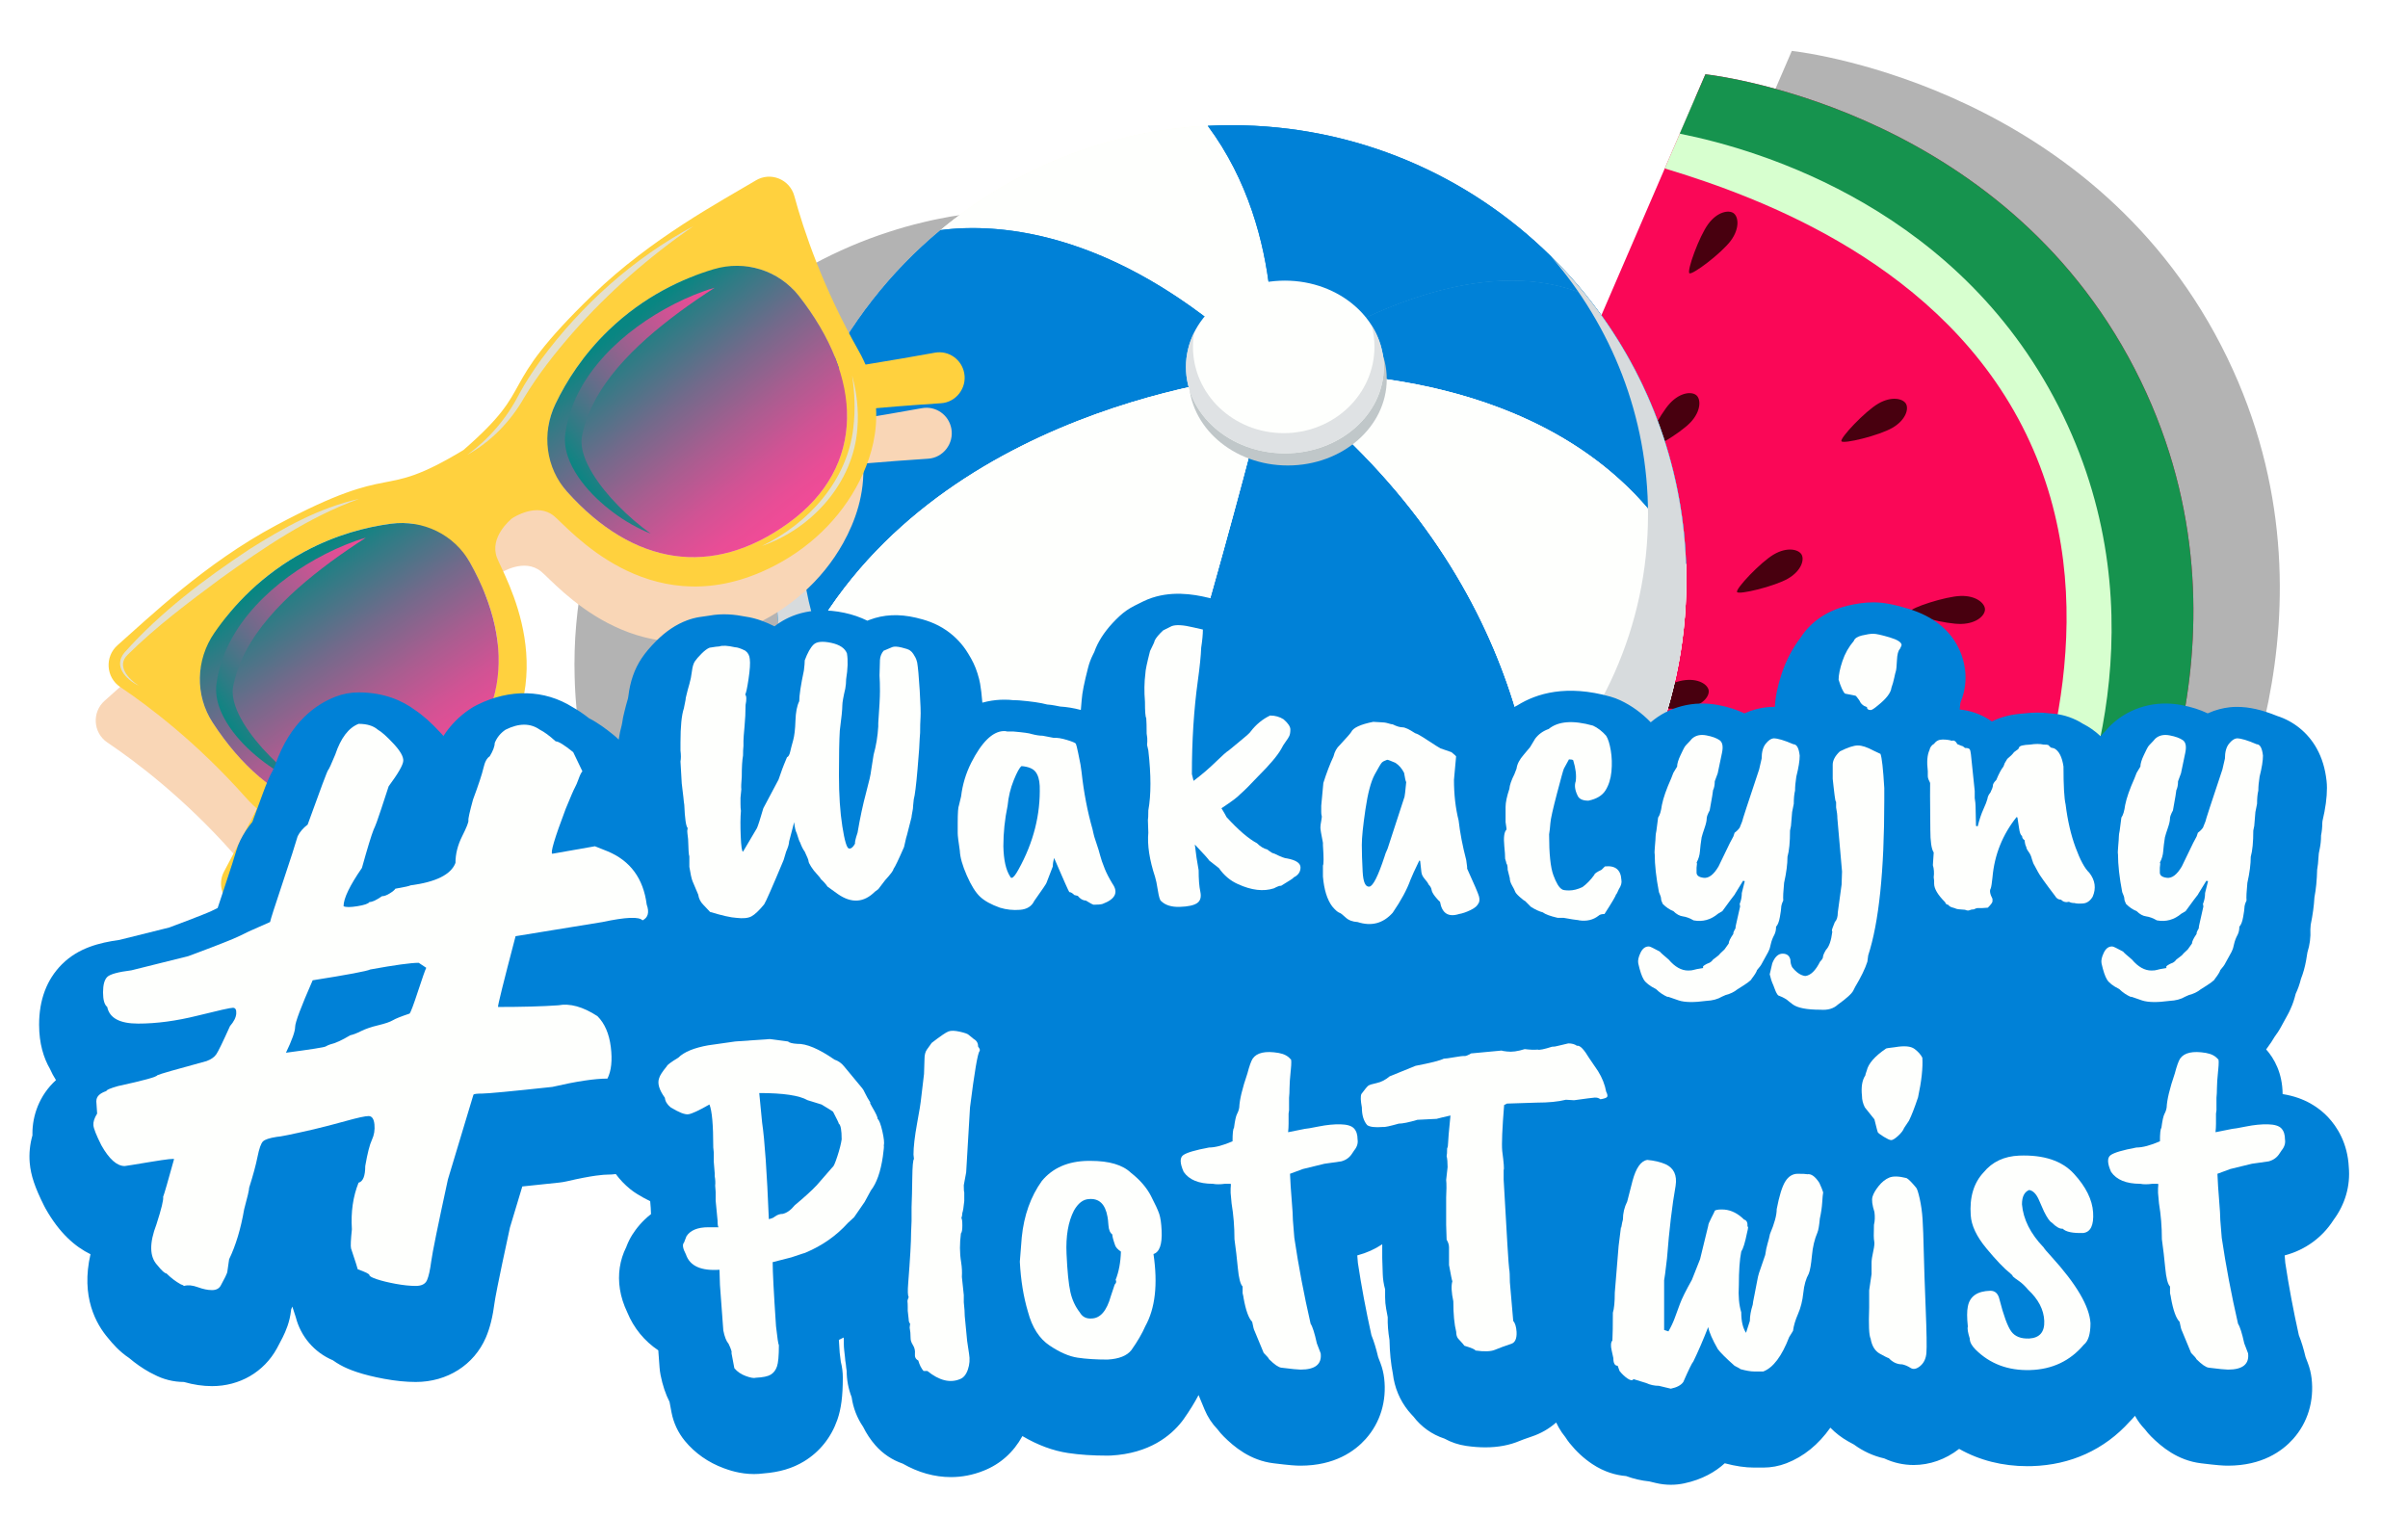 <svg width="327" height="206" viewBox="0 0 327 206" fill="none" xmlns="http://www.w3.org/2000/svg">
<g clip-path="url(#clip0_55_30498)">
<g style="mix-blend-mode:multiply">
<path d="M241.952 10.09L241.934 10.132L239.841 14.982L238.465 18.169L237.806 19.698L204.734 96.333L285.182 114.701L287.696 115.274L290.564 115.929L292.898 116.461L296.532 117.29L299.91 118.06C301.489 115.305 319.176 83.141 302.456 48.582C284.908 12.307 245.806 7.192 243.323 6.911L241.954 10.086L241.952 10.09Z" fill="black" fill-opacity="0.3"/>
</g>
<path d="M231.588 10.088C234.071 10.369 273.172 15.484 290.721 51.76C307.443 86.32 289.756 118.483 288.177 121.238L284.799 120.469L275.963 118.451L273.449 117.877L193 99.506L226.072 22.872L226.731 21.343L230.218 13.264L231.588 10.088Z" fill="#FA0757"/>
<path d="M230.218 13.264C235.616 14.246 268.407 21.525 284.583 54.818C300.063 86.677 287.26 115.479 284.797 120.468L275.961 118.45L273.447 117.876C277.847 106.069 286.216 81.757 275.152 58.96C263.97 35.921 239.035 26.793 226.069 22.873L226.729 21.344L230.216 13.265L230.218 13.264Z" fill="#D7FFCF"/>
<path d="M231.588 10.088C234.071 10.369 273.172 15.485 290.721 51.76C307.443 86.32 289.756 118.483 288.177 121.238L278.832 119.105C283.361 109.811 293.388 83.812 280.169 56.452C266.658 28.488 239.124 20.341 228.109 18.154L231.591 10.087L231.588 10.088Z" fill="#16934E"/>
<path d="M242.81 78.572C240.992 79.627 236.128 80.808 235.888 80.397C235.647 79.985 239.072 76.342 240.889 75.287C242.705 74.23 244.238 74.604 244.646 75.303C245.055 76.002 244.628 77.514 242.81 78.572Z" fill="#48000F"/>
<path d="M212.019 92.012C210.204 93.068 205.337 94.248 205.097 93.837C204.857 93.425 208.281 89.782 210.099 88.727C211.916 87.671 213.447 88.044 213.855 88.743C214.264 89.442 213.838 90.954 212.019 92.012Z" fill="#48000F"/>
<path d="M229.161 96.153C227.086 96.504 222.114 95.898 222.033 95.432C221.953 94.963 226.446 92.757 228.518 92.406C230.593 92.056 231.895 92.943 232.032 93.739C232.169 94.536 231.234 95.802 229.161 96.153Z" fill="#48000F"/>
<path d="M218.517 72.801C216.983 74.236 212.508 76.474 212.18 76.128C211.855 75.782 214.373 71.465 215.908 70.028C217.442 68.594 219.017 68.615 219.572 69.204C220.127 69.793 220.049 71.364 218.517 72.801Z" fill="#48000F"/>
<path d="M229.568 57.358C228.13 58.888 223.804 61.406 223.457 61.08C223.109 60.754 225.349 56.285 226.786 54.755C228.224 53.225 229.798 53.148 230.391 53.701C230.983 54.253 231.005 55.828 229.568 57.358Z" fill="#48000F"/>
<path d="M252.121 99.357C250.018 99.421 245.176 98.139 245.16 97.665C245.145 97.19 249.899 95.621 252.002 95.557C254.105 95.494 255.272 96.552 255.299 97.359C255.323 98.167 254.225 99.292 252.122 99.355L252.121 99.357Z" fill="#48000F"/>
<path d="M256.987 58.096C255.171 59.152 250.304 60.332 250.064 59.921C249.824 59.509 253.248 55.866 255.066 54.811C256.882 53.754 258.414 54.128 258.823 54.827C259.231 55.526 258.805 57.038 256.987 58.096Z" fill="#48000F"/>
<path d="M235.039 32.683C233.794 34.374 229.802 37.389 229.42 37.107C229.035 36.825 230.723 32.123 231.968 30.431C233.213 28.74 234.767 28.476 235.419 28.953C236.072 29.431 236.284 30.991 235.039 32.683Z" fill="#48000F"/>
<path d="M266.378 84.731C264.275 84.794 259.432 83.513 259.417 83.038C259.401 82.563 264.155 80.994 266.258 80.931C268.361 80.867 269.528 81.926 269.555 82.732C269.579 83.54 268.481 84.665 266.378 84.728L266.378 84.731Z" fill="#48000F"/>
<path d="M269.179 108.593C267.075 108.656 262.233 107.375 262.217 106.9C262.202 106.426 266.956 104.856 269.059 104.793C271.162 104.73 272.329 105.788 272.356 106.595C272.38 107.403 271.282 108.528 269.179 108.591L269.179 108.593Z" fill="#48000F"/>
</g>
<g clip-path="url(#clip1_55_30498)">
<g style="mix-blend-mode:multiply">
<path d="M201.551 88.146C201.524 87.338 201.478 86.537 201.421 85.738C201.404 85.484 201.377 85.234 201.355 84.981C201.309 84.435 201.26 83.889 201.198 83.345C201.166 83.054 201.127 82.762 201.093 82.473C201.029 81.969 200.961 81.464 200.885 80.962C200.841 80.668 200.794 80.374 200.745 80.08C200.662 79.573 200.569 79.071 200.473 78.567C200.421 78.293 200.37 78.018 200.314 77.746C200.196 77.18 200.071 76.617 199.939 76.056C199.892 75.858 199.85 75.655 199.801 75.456C199.615 74.697 199.414 73.943 199.201 73.193C199.167 73.071 199.125 72.951 199.091 72.828C198.909 72.206 198.718 71.589 198.517 70.977C198.436 70.732 198.351 70.487 198.267 70.244C198.101 69.757 197.929 69.269 197.75 68.787C197.65 68.517 197.547 68.248 197.441 67.979C197.265 67.521 197.083 67.068 196.895 66.617C196.785 66.35 196.672 66.083 196.559 65.816C196.361 65.353 196.152 64.895 195.941 64.437C195.831 64.197 195.723 63.955 195.608 63.717C195.348 63.171 195.076 62.63 194.799 62.091C194.728 61.951 194.66 61.809 194.589 61.669C194.238 60.998 193.873 60.332 193.498 59.676C193.393 59.49 193.28 59.308 193.172 59.125C192.898 58.654 192.621 58.187 192.334 57.726C192.182 57.484 192.028 57.244 191.873 57.004C191.714 56.754 191.559 56.502 191.395 56.254C191.39 56.247 191.383 56.237 191.378 56.227C191.268 56.058 191.155 55.892 191.042 55.725C191.01 55.679 190.981 55.635 190.949 55.588C190.927 55.556 190.905 55.524 190.883 55.49C190.866 55.463 190.846 55.439 190.829 55.412C190.775 55.333 190.724 55.257 190.67 55.179C190.503 54.937 190.332 54.694 190.16 54.452C190.02 54.256 189.878 54.057 189.734 53.864C189.655 53.756 189.577 53.651 189.498 53.543C189.471 53.504 189.442 53.467 189.415 53.428C189.41 53.42 189.405 53.416 189.4 53.408C189.332 53.315 189.263 53.222 189.192 53.129C189.118 53.029 189.042 52.931 188.967 52.833C188.905 52.749 188.842 52.666 188.775 52.585C188.511 52.24 188.241 51.897 187.967 51.556C186.469 49.7 184.869 47.929 183.17 46.256C172.014 35.267 156.697 28.485 139.796 28.485C138.725 28.485 137.659 28.512 136.603 28.565C134.385 28.678 132.202 28.921 130.052 29.261C129.699 29.317 129.346 29.364 128.996 29.425C128.876 29.447 128.758 29.474 128.636 29.496C127.927 29.626 127.224 29.761 126.525 29.913C125.886 30.052 125.251 30.211 124.619 30.37C124.445 30.415 124.266 30.451 124.092 30.498C122.572 30.895 121.08 31.355 119.609 31.862C119.521 31.894 119.43 31.919 119.342 31.95C112.34 34.404 105.912 38.086 100.319 42.732C99.903 43.077 99.493 43.428 99.087 43.785C98.92 43.932 98.756 44.084 98.589 44.233C98.351 44.446 98.114 44.657 97.881 44.87C97.687 45.049 97.498 45.23 97.31 45.411C97.109 45.602 96.905 45.791 96.707 45.984C96.506 46.178 96.31 46.379 96.114 46.575C95.927 46.761 95.741 46.945 95.56 47.131C95.361 47.337 95.165 47.545 94.967 47.75C94.79 47.934 94.614 48.118 94.442 48.306C94.246 48.52 94.053 48.735 93.857 48.95C93.69 49.137 93.521 49.323 93.354 49.511C93.161 49.732 92.972 49.955 92.781 50.175C92.619 50.364 92.457 50.552 92.298 50.743C92.109 50.969 91.923 51.199 91.739 51.427C91.585 51.618 91.428 51.809 91.276 52.002C91.092 52.235 90.911 52.47 90.729 52.705C90.58 52.899 90.433 53.092 90.286 53.288C90.107 53.526 89.93 53.768 89.756 54.008C89.612 54.207 89.47 54.405 89.328 54.603C89.156 54.846 88.987 55.091 88.818 55.336C88.678 55.536 88.541 55.74 88.406 55.943C88.239 56.191 88.078 56.44 87.913 56.69C87.781 56.896 87.649 57.102 87.516 57.31C87.357 57.562 87.2 57.814 87.043 58.069C86.916 58.28 86.788 58.49 86.661 58.701C86.509 58.956 86.357 59.213 86.21 59.472C86.088 59.686 85.965 59.901 85.845 60.119C85.7 60.379 85.556 60.638 85.414 60.9C85.296 61.118 85.181 61.336 85.066 61.554C84.926 61.819 84.789 62.083 84.651 62.353C84.615 62.426 84.576 62.5 84.539 62.573C84.472 62.703 84.411 62.838 84.347 62.97C84.196 63.279 84.044 63.59 83.897 63.903C83.796 64.116 83.698 64.329 83.6 64.545C83.46 64.849 83.323 65.152 83.188 65.458C83.09 65.684 82.992 65.909 82.897 66.137C82.769 66.436 82.644 66.737 82.522 67.038C82.426 67.273 82.333 67.508 82.24 67.744C82.122 68.042 82.007 68.341 81.897 68.642C81.806 68.885 81.718 69.125 81.63 69.37C81.522 69.669 81.416 69.97 81.314 70.271C81.23 70.519 81.147 70.766 81.064 71.013C80.966 71.315 80.87 71.616 80.777 71.919C80.698 72.172 80.62 72.424 80.546 72.679C80.456 72.98 80.37 73.284 80.287 73.588C80.216 73.845 80.144 74.102 80.076 74.359C79.995 74.665 79.916 74.971 79.841 75.28C79.777 75.54 79.711 75.799 79.649 76.059C79.576 76.367 79.51 76.678 79.441 76.99C79.385 77.252 79.326 77.514 79.272 77.778C79.208 78.092 79.149 78.405 79.088 78.721C79.039 78.986 78.988 79.248 78.941 79.512C78.885 79.831 78.836 80.154 78.784 80.475C78.743 80.737 78.698 80.999 78.662 81.263C78.615 81.589 78.573 81.92 78.529 82.248C78.495 82.51 78.458 82.77 78.429 83.032C78.39 83.37 78.358 83.71 78.323 84.051C78.299 84.305 78.27 84.558 78.248 84.812C78.216 85.172 78.194 85.532 78.167 85.892C78.15 86.13 78.13 86.368 78.115 86.608C78.091 87.009 78.076 87.413 78.061 87.818C78.054 88.018 78.042 88.217 78.037 88.418C78.02 89.023 78.01 89.63 78.01 90.24C78.01 90.793 78.02 91.344 78.034 91.893C78.039 92.062 78.047 92.229 78.052 92.398C78.059 92.621 78.064 92.846 78.073 93.069C78.083 93.284 78.093 93.5 78.108 93.715C78.108 93.762 78.113 93.808 78.115 93.857C78.115 93.87 78.115 93.882 78.115 93.894C78.125 94.083 78.137 94.271 78.15 94.457C78.152 94.509 78.157 94.56 78.159 94.612C78.174 94.825 78.191 95.038 78.208 95.249C78.218 95.364 78.228 95.479 78.238 95.594C78.243 95.645 78.245 95.694 78.25 95.746C78.257 95.822 78.262 95.895 78.27 95.971C78.292 96.211 78.316 96.451 78.341 96.691C78.363 96.919 78.39 97.147 78.414 97.375C78.417 97.401 78.422 97.431 78.424 97.46C78.478 97.921 78.537 98.379 78.6 98.834C78.615 98.935 78.63 99.033 78.645 99.133C78.654 99.194 78.662 99.256 78.671 99.317C78.684 99.393 78.694 99.466 78.703 99.542C78.733 99.731 78.76 99.917 78.792 100.105C78.792 100.11 78.792 100.118 78.794 100.125C78.809 100.228 78.826 100.328 78.843 100.429C78.87 100.6 78.9 100.772 78.931 100.943C78.936 100.975 78.944 101.009 78.948 101.041C78.978 101.21 79.007 101.379 79.039 101.548C79.054 101.631 79.071 101.717 79.086 101.8C79.125 102.004 79.164 102.204 79.203 102.408C79.218 102.486 79.235 102.562 79.252 102.64C79.262 102.689 79.272 102.738 79.282 102.787C79.294 102.844 79.304 102.9 79.316 102.956C79.328 103.02 79.343 103.081 79.355 103.145C79.397 103.336 79.439 103.53 79.48 103.721C79.483 103.738 79.488 103.757 79.493 103.777C79.542 103.997 79.593 104.215 79.644 104.433C84.463 124.909 99.479 141.456 119.046 148.427C125.533 150.739 132.518 151.995 139.799 151.995C155.969 151.995 170.689 145.789 181.702 135.627C193.934 124.346 201.593 108.188 201.593 90.242C201.593 89.539 201.581 88.841 201.559 88.143L201.551 88.146Z" fill="black" fill-opacity="0.3"/>
</g>
<path d="M229 78.755C229 96.701 221.341 112.859 209.109 124.14C198.096 134.302 183.376 140.508 167.206 140.508C159.925 140.508 152.94 139.249 146.453 136.94C126.888 129.969 111.87 113.422 107.052 92.946C105.978 88.391 105.412 83.639 105.412 78.753C105.412 68.809 107.765 59.411 111.943 51.091C115.791 43.427 121.19 36.675 127.724 31.245C137.672 22.983 150.249 17.781 164.013 17.081C165.071 17.027 166.135 17 167.206 17C184.107 17 199.424 23.782 210.58 34.772C212.278 36.445 213.879 38.215 215.376 40.072C215.651 40.412 215.92 40.755 216.185 41.101C216.249 41.184 216.312 41.267 216.376 41.348C216.452 41.446 216.528 41.544 216.601 41.644C216.673 41.737 216.741 41.831 216.81 41.923C216.923 42.073 217.035 42.225 217.146 42.377C217.29 42.573 217.432 42.769 217.572 42.965C217.744 43.205 217.915 43.447 218.082 43.692C218.177 43.827 218.268 43.964 218.364 44.099C218.393 44.145 218.425 44.189 218.457 44.236C218.569 44.402 218.682 44.569 218.792 44.738C218.797 44.745 218.805 44.755 218.81 44.765C224.895 53.969 228.578 64.895 228.971 76.656C228.993 77.352 229.005 78.052 229.005 78.755H229Z" fill="#FFFEE9"/>
<path d="M209.109 124.14C198.096 134.302 183.376 140.508 167.206 140.508C159.925 140.508 152.94 139.249 146.453 136.94C159.243 103.877 172.529 50.77 172.529 50.77C206.335 76.002 210.024 107.314 209.109 124.14Z" fill="#0081D7"/>
<g style="mix-blend-mode:multiply">
<path d="M173.036 52.203C187.256 63.063 197.353 76.078 203.059 90.909C205.318 96.782 206.882 102.949 207.703 109.234C208.333 114.056 208.531 118.94 208.291 123.753C197.039 134.02 182.465 139.668 167.208 139.668C160.471 139.668 153.864 138.581 147.551 136.43C154.07 119.425 160.675 97.335 165.098 81.682C169.115 67.467 172.098 55.884 173.036 52.201M172.532 50.77C172.532 50.77 159.246 103.88 146.455 136.94C152.942 139.252 159.927 140.508 167.208 140.508C183.379 140.508 198.098 134.302 209.112 124.14C210.029 107.311 206.338 76 172.532 50.77Z" fill="#0081D7"/>
</g>
<path d="M228.966 76.656C213.192 47.341 172.532 50.77 172.532 50.77C172.532 50.77 196.816 32.151 215.379 40.072C223.493 50.151 228.505 62.828 228.968 76.656H228.966Z" fill="#0081D7"/>
<g style="mix-blend-mode:multiply">
<path d="M205.245 38.948C208.727 38.948 211.957 39.558 214.857 40.763C218.846 45.754 222.01 51.302 224.258 57.253C226.196 62.387 227.422 67.741 227.914 73.218C214.361 52.164 187.68 49.808 176.472 49.808C176.07 49.808 175.693 49.81 175.345 49.815C177.144 48.61 179.894 46.883 183.227 45.171C186.753 43.359 190.231 41.916 193.567 40.885C197.711 39.602 201.639 38.95 205.245 38.95M205.245 38.11C189.045 38.11 172.532 50.77 172.532 50.77C172.532 50.77 173.995 50.648 176.47 50.648C187.057 50.648 216.182 52.901 228.963 76.656C228.5 62.828 223.488 50.151 215.374 40.072C212.119 38.683 208.685 38.11 205.24 38.11H205.245Z" fill="#0081D7"/>
</g>
<path d="M229 78.755C229 96.701 221.341 112.859 209.109 124.14C210.026 107.311 206.335 76 172.529 50.77C172.529 50.77 213.188 47.341 228.963 76.656C228.985 77.352 228.998 78.052 228.998 78.755H229Z" fill="#FEFFFD"/>
<g style="mix-blend-mode:multiply">
<path d="M176.472 51.485C181.497 51.485 191.444 52.012 201.62 55.536C207.191 57.466 212.146 60.058 216.352 63.239C221.265 66.957 225.226 71.542 228.125 76.869V77.496H228.147C228.154 77.92 228.159 78.341 228.159 78.755C228.159 87.409 226.38 95.77 222.873 103.605C221.189 107.365 219.111 110.973 216.695 114.323C214.7 117.088 212.465 119.697 210.033 122.097C210.509 105.259 206.068 75.772 174.877 51.505C175.345 51.495 175.879 51.488 176.468 51.488M176.47 50.645C173.995 50.645 172.532 50.768 172.532 50.768C206.338 76 210.026 107.311 209.112 124.137C221.344 112.856 229.002 96.698 229.002 78.753C229.002 78.05 228.99 77.352 228.968 76.654C216.185 52.896 187.057 50.645 176.475 50.645H176.47Z" fill="#FEFFFD"/>
</g>
<path d="M172.532 50.77C152.44 30.973 135.356 30.248 127.729 31.247C137.669 22.983 150.249 17.781 164.013 17.081C175.061 31.936 172.532 50.768 172.532 50.768V50.77Z" fill="#FEFFFD"/>
<g style="mix-blend-mode:multiply">
<path d="M163.606 17.945C165.944 21.171 167.826 24.838 169.201 28.857C170.345 32.203 171.144 35.798 171.576 39.545C172.046 43.636 171.968 47.02 171.848 48.941C155.567 33.439 141.296 30.135 132.099 30.133C131.54 30.133 130.986 30.145 130.437 30.17C134.829 26.843 139.63 24.137 144.747 22.109C150.766 19.724 157.109 18.323 163.606 17.945ZM164.013 17.081C150.247 17.781 137.669 22.983 127.726 31.247C128.949 31.088 130.415 30.971 132.099 30.971C140.912 30.971 155.66 34.147 172.529 50.768C172.529 50.768 175.061 31.936 164.01 17.081H164.013Z" fill="#FEFFFD"/>
</g>
<path d="M172.532 50.77C172.532 50.77 123.276 54.251 107.057 92.949C105.983 88.393 105.417 83.642 105.417 78.755C105.417 59.651 114.098 42.575 127.731 31.247C135.358 30.248 152.443 30.973 172.534 50.77H172.532Z" fill="#0081D7"/>
<g style="mix-blend-mode:multiply">
<path d="M132.101 31.811C137.556 31.811 143.232 33.023 148.972 35.413C156.312 38.47 163.596 43.413 170.649 50.116C169.255 50.28 167.118 50.579 164.424 51.093C159.944 51.951 153.036 53.594 145.566 56.568C132.858 61.625 116.166 71.532 107.338 90.247C106.618 86.478 106.255 82.623 106.255 78.755C106.255 60.675 114.205 43.667 128.077 32.051C129.366 31.891 130.719 31.813 132.099 31.813M132.101 30.971C130.417 30.971 128.952 31.086 127.729 31.247C114.095 42.572 105.414 59.651 105.414 78.755C105.414 83.639 105.983 88.391 107.054 92.949C123.273 54.251 172.529 50.77 172.529 50.77C155.66 34.15 140.909 30.973 132.099 30.973L132.101 30.971Z" fill="#0081D7"/>
</g>
<path d="M210.582 34.772C212.281 36.444 213.881 38.215 215.379 40.072C196.819 32.151 172.532 50.77 172.532 50.77C172.532 50.77 175.063 31.94 164.015 17.086C165.074 17.032 166.137 17.005 167.208 17.005C184.109 17.005 199.426 23.787 210.582 34.777V34.772Z" fill="#0081D7"/>
<g style="mix-blend-mode:multiply">
<path d="M167.208 17.84C175.36 17.84 183.271 19.422 190.726 22.54C197.927 25.553 204.409 29.868 209.994 35.369C210.938 36.298 211.854 37.265 212.742 38.26C210.394 37.603 207.884 37.27 205.242 37.27C196.706 37.27 188.123 40.763 182.428 43.692C178.409 45.759 175.272 47.807 173.531 49.014C173.656 47.028 173.73 43.601 173.252 39.403C172.595 33.64 170.728 25.362 165.601 17.862C166.137 17.847 166.677 17.84 167.208 17.84ZM167.208 17C166.137 17 165.071 17.027 164.015 17.081C175.063 31.936 172.532 50.765 172.532 50.765C172.532 50.765 189.042 38.103 205.245 38.105C208.69 38.105 212.124 38.678 215.379 40.067C213.881 38.211 212.281 36.44 210.582 34.767C199.426 23.782 184.109 17 167.208 17Z" fill="#0081D7"/>
</g>
<path d="M172.532 50.77C172.532 50.77 162.478 90.955 151.443 123.175C149.793 127.995 148.119 132.639 146.455 136.942C126.891 129.972 111.872 113.424 107.054 92.949C108.169 90.286 109.441 87.793 110.843 85.457C129.814 53.79 172.532 50.773 172.532 50.773V50.77Z" fill="#FEFFFD"/>
<g style="mix-blend-mode:multiply">
<path d="M171.424 51.721C169.689 58.537 160.508 94.117 150.649 122.903C149.038 127.61 147.465 131.968 145.968 135.869C136.77 132.45 128.444 126.785 121.849 119.447C118.477 115.695 115.578 111.536 113.235 107.088C110.889 102.635 109.108 97.903 107.934 93.02C108.98 90.558 110.198 88.158 111.563 85.885C115.825 78.77 121.675 72.541 128.949 67.376C134.785 63.232 141.544 59.754 149.043 57.043C159.386 53.303 168.319 52.063 171.424 51.721ZM172.532 50.77C172.532 50.77 129.817 53.788 110.843 85.454C109.441 87.79 108.169 90.286 107.054 92.946C111.872 113.422 126.888 129.969 146.455 136.94C148.119 132.636 149.793 127.995 151.443 123.172C162.478 90.953 172.532 50.768 172.532 50.768V50.77Z" fill="#FEFFFD"/>
</g>
<g style="mix-blend-mode:multiply">
<path d="M228.966 76.656C228.502 62.828 223.491 50.151 215.376 40.072C213.879 38.215 212.278 36.445 210.58 34.772C218.834 44.304 223.795 56.538 223.795 69.882C223.795 100.316 197.988 124.987 166.15 124.987C161.067 124.987 156.136 124.358 151.44 123.175C131.956 118.276 116.504 103.867 110.84 85.454C109.321 80.516 108.505 75.29 108.505 69.879C108.505 63.281 109.718 56.955 111.943 51.093C107.765 59.414 105.412 68.811 105.412 78.755C105.412 79.703 105.434 80.646 105.476 81.584C105.486 81.8 105.495 82.015 105.51 82.231C105.51 82.285 105.515 82.338 105.517 82.392C105.527 82.586 105.539 82.779 105.554 82.973C105.557 83.024 105.561 83.076 105.564 83.127C105.579 83.34 105.596 83.553 105.613 83.764C105.633 84.004 105.652 84.244 105.674 84.487C105.696 84.727 105.721 84.967 105.745 85.207C105.767 85.434 105.794 85.662 105.819 85.89C105.821 85.917 105.826 85.946 105.829 85.976C105.883 86.436 105.941 86.894 106.005 87.35C106.037 87.587 106.071 87.822 106.108 88.058C106.137 88.246 106.167 88.432 106.196 88.621C106.196 88.626 106.196 88.633 106.199 88.64C106.213 88.743 106.231 88.844 106.248 88.944C106.277 89.118 106.307 89.294 106.338 89.468C106.373 89.667 106.407 89.865 106.446 90.061C106.461 90.144 106.478 90.23 106.493 90.313C106.532 90.517 106.571 90.717 106.61 90.921C106.647 91.104 106.684 91.288 106.723 91.469C106.735 91.533 106.75 91.594 106.762 91.658C106.804 91.849 106.846 92.043 106.887 92.234C106.89 92.251 106.895 92.27 106.9 92.29C106.949 92.51 107 92.728 107.052 92.946C111.87 113.422 126.886 129.969 146.453 136.94C152.94 139.252 159.925 140.508 167.206 140.508C183.376 140.508 198.096 134.302 209.109 124.14C221.341 112.859 229 96.701 229 78.755C229 78.052 228.988 77.354 228.966 76.656Z" fill="#D7DBDD"/>
</g>
<g style="mix-blend-mode:multiply">
<path d="M174.879 63.212C182.301 63.212 188.317 57.962 188.317 51.485C188.317 45.009 182.301 39.758 174.879 39.758C167.458 39.758 161.442 45.009 161.442 51.485C161.442 57.962 167.458 63.212 174.879 63.212Z" fill="#C0C7C9"/>
</g>
<path d="M174.485 61.564C181.906 61.564 187.922 56.314 187.922 49.837C187.922 43.361 181.906 38.11 174.485 38.11C167.063 38.11 161.047 43.361 161.047 49.837C161.047 56.314 167.063 61.564 174.485 61.564Z" fill="#FEFFFD"/>
<g style="mix-blend-mode:multiply" opacity="0.8">
<path d="M187.922 49.837C187.922 56.313 181.906 61.564 174.485 61.564C167.064 61.564 161.047 56.313 161.047 49.837C161.047 48.162 161.449 46.572 162.175 45.132C162.059 45.769 162.001 46.425 162.001 47.096C162.001 53.572 167.517 58.821 174.326 58.821C181.134 58.821 186.648 53.572 186.648 47.096C186.648 46.097 186.518 45.127 186.271 44.201C187.322 45.874 187.922 47.794 187.922 49.837Z" fill="#D7DBDD"/>
</g>
</g>
<g clip-path="url(#clip2_55_30498)">
<g style="mix-blend-mode:multiply">
<path d="M126.034 62.293C123.092 62.483 120.152 62.709 117.216 62.956C117.458 67.081 116.148 70.79 114.501 73.748C111.626 78.914 107.041 82.875 101.644 85.211C86.022 91.979 75.569 79.322 73.488 77.616C71.193 75.735 68.047 77.759 67.807 77.917C67.581 78.097 64.688 80.474 65.734 83.263C66.683 85.791 75.303 99.784 64.017 112.616C60.121 117.045 54.949 120.187 49.186 121.314C45.914 121.956 42.049 122.044 38.274 120.554C37.121 123.301 35.984 126.055 34.881 128.825C34.174 130.602 32.176 131.463 30.415 130.748C28.522 129.996 27.697 127.681 28.677 125.884C30.193 123.054 31.678 120.211 33.143 117.357C32.609 116.876 32.083 116.351 31.57 115.776C25.013 108.404 18.533 103.491 14.575 100.828C12.631 99.519 12.456 96.702 14.217 95.155C18.41 91.474 26.083 84.027 35.788 78.851C52.564 69.903 49.387 75.774 61.178 68.658C71.587 59.606 65.064 60.8 78.763 47.555C86.687 39.89 96.111 34.888 100.894 32.032C102.905 30.835 105.499 31.886 106.118 34.162C107.379 38.79 109.962 46.538 114.833 55.14C115.194 55.777 115.506 56.412 115.779 57.041C118.925 56.529 122.066 55.998 125.201 55.429C127.068 55.088 128.855 56.336 129.193 58.219C129.566 60.238 128.063 62.173 126.034 62.293Z" fill="#F9D6B6"/>
</g>
<path d="M24.366 86.987C41.956 78.492 62.831 67.95 79.604 59.442C84.949 56.06 90.949 53.727 97.166 52.624C101.08 51.977 105.234 51.449 109.148 50.825C115.094 49.919 121.029 48.97 126.952 47.896C128.819 47.555 130.603 48.806 130.941 50.687C131.317 52.705 129.814 54.64 127.782 54.76C123.778 55.02 119.784 55.345 115.79 55.696C110.839 56.123 105.783 56.62 100.832 57.127C94.172 57.658 87.659 59.751 81.942 63.258C69.115 69.612 52.907 77.621 40.203 84.103C35.608 86.454 31 88.779 26.423 91.165C25.289 91.755 23.894 91.308 23.309 90.163C22.708 88.995 23.193 87.549 24.368 86.987H24.366Z" fill="#FFD13E"/>
<path d="M102.588 35.538C92.114 45.956 80.269 58.061 69.904 68.72C69.837 68.79 59.11 79.879 59.054 79.939C56.132 82.469 53.518 85.367 51.37 88.582C49.178 91.737 47.59 95.454 46.063 98.976C44.436 102.669 42.835 106.376 41.262 110.093C39.684 113.81 38.13 117.537 36.634 121.29C35.928 123.064 33.927 123.925 32.168 123.212C30.273 122.461 29.451 120.146 30.43 118.348C34.241 111.229 37.872 104.024 41.445 96.786C42.255 95.152 43.348 92.866 44.189 91.284C46.174 87.536 48.66 84.066 51.519 80.95C52.953 79.4 54.482 77.941 56.099 76.588C63.122 69.472 75.646 56.786 83.149 49.043C88.363 43.661 94.162 37.671 99.301 32.261C101.492 30.094 104.746 33.21 102.593 35.536L102.588 35.538Z" fill="#FFD13E"/>
<path d="M102.642 24.499C97.859 27.353 88.435 32.357 80.511 40.02C66.812 53.264 73.336 52.071 62.926 61.122C51.133 68.239 54.312 62.368 37.536 71.316C27.831 76.489 20.158 83.939 15.965 87.619C14.204 89.167 14.377 91.984 16.324 93.292C20.282 95.953 26.759 100.869 33.318 108.238C38.815 114.413 45.646 114.813 50.931 113.778C56.697 112.652 61.869 109.507 65.765 105.078C77.051 92.249 68.431 78.255 67.483 75.725C66.436 72.936 69.329 70.559 69.556 70.379C69.796 70.221 72.941 68.197 75.236 70.078C77.317 71.784 87.77 84.441 103.393 77.673C108.787 75.337 113.374 71.373 116.249 66.21C118.886 61.473 120.66 54.807 116.581 47.599C111.713 39 109.127 31.249 107.869 26.622C107.25 24.346 104.653 23.295 102.645 24.494L102.642 24.499ZM63.819 76.393C70.417 88.137 68.682 98.965 58.324 106.532C47.755 114.252 36.588 109.973 28.868 98.107C26.483 94.437 26.563 89.622 29.128 85.913C31.629 82.305 35.543 78.021 41.404 74.879C45.63 72.616 49.709 71.571 53.082 71.123C57.468 70.541 61.694 72.609 63.819 76.393ZM107.103 71.009C96.722 78.547 85.988 76.796 77.015 66.782C74.122 63.557 73.508 58.859 75.437 54.843C76.92 51.756 79.186 48.179 82.646 44.845C87.448 40.22 92.71 37.822 96.892 36.563C101.191 35.273 105.747 36.714 108.449 40.153C117.182 51.28 117.693 63.318 107.103 71.009Z" fill="#FFD13E"/>
<path d="M75.437 54.843C73.508 58.859 74.125 63.557 77.015 66.782C85.988 76.794 96.725 78.544 107.106 71.006C117.693 63.318 117.185 51.277 108.449 40.153C105.749 36.714 101.193 35.276 96.895 36.563C92.71 37.819 87.45 40.218 82.649 44.845C79.189 48.179 76.922 51.753 75.437 54.843Z" fill="url(#paint0_linear_55_30498)"/>
<path style="mix-blend-mode:screen" d="M97.042 39.084C93.762 41.193 90.65 43.443 87.814 45.95C85.001 48.465 82.443 51.259 80.743 54.49C80.321 55.296 79.957 56.126 79.655 56.976C79.506 57.403 79.379 57.835 79.258 58.269C79.207 58.487 79.145 58.706 79.101 58.927L79.031 59.257L78.99 59.531C78.905 60.261 79.034 61.091 79.318 61.905C79.586 62.73 80.009 63.533 80.478 64.322C81.445 65.888 82.654 67.355 83.99 68.71C85.323 70.073 86.79 71.319 88.365 72.471C87.46 72.112 86.581 71.677 85.728 71.191C84.872 70.71 84.046 70.164 83.255 69.571C81.672 68.382 80.197 67.011 78.962 65.373C78.346 64.55 77.796 63.661 77.368 62.667C76.951 61.676 76.657 60.553 76.724 59.338L76.767 58.888L76.827 58.5C76.863 58.24 76.92 57.985 76.966 57.728C77.072 57.215 77.203 56.708 77.361 56.214C77.67 55.218 78.062 54.25 78.539 53.335C79.478 51.491 80.7 49.831 82.061 48.341C83.428 46.853 84.941 45.532 86.545 44.361C88.146 43.188 89.838 42.161 91.588 41.271C92.465 40.829 93.355 40.415 94.262 40.048C95.17 39.684 96.088 39.341 97.031 39.084H97.042Z" fill="url(#paint1_linear_55_30498)"/>
<path d="M53.082 71.123C57.468 70.541 61.694 72.609 63.819 76.393C70.414 88.137 68.681 98.968 58.321 106.534C47.755 114.252 36.585 109.975 28.868 98.107C26.483 94.439 26.563 89.622 29.128 85.916C31.627 82.305 35.541 78.021 41.404 74.882C45.633 72.619 49.707 71.573 53.082 71.123Z" fill="url(#paint2_linear_55_30498)"/>
<path style="mix-blend-mode:screen" d="M49.673 73.03C46.393 75.139 43.281 77.389 40.445 79.897C37.632 82.412 35.074 85.206 33.375 88.436C32.952 89.242 32.588 90.072 32.287 90.923C32.137 91.349 32.011 91.781 31.89 92.215C31.838 92.434 31.776 92.652 31.732 92.874L31.663 93.204L31.622 93.477C31.536 94.208 31.665 95.035 31.949 95.852C32.217 96.676 32.64 97.48 33.109 98.268C34.076 99.834 35.285 101.301 36.621 102.656C37.954 104.019 39.421 105.265 40.997 106.417C40.092 106.058 39.212 105.624 38.359 105.137C37.503 104.656 36.678 104.11 35.886 103.517C34.303 102.328 32.828 100.958 31.593 99.319C30.977 98.497 30.428 97.607 30 96.614C29.582 95.623 29.291 94.499 29.355 93.284L29.399 92.835L29.458 92.447C29.494 92.187 29.551 91.932 29.597 91.674C29.703 91.162 29.835 90.655 29.992 90.158C30.301 89.162 30.693 88.194 31.17 87.279C32.109 85.434 33.331 83.775 34.692 82.284C36.059 80.797 37.573 79.475 39.176 78.305C40.778 77.132 42.469 76.104 44.22 75.215C45.096 74.773 45.986 74.359 46.894 73.992C47.801 73.628 48.719 73.285 49.663 73.027L49.673 73.03Z" fill="url(#paint3_linear_55_30498)"/>
<g style="mix-blend-mode:screen">
<g style="mix-blend-mode:screen" opacity="0.88">
<path d="M63.409 61.793C66.397 59.642 68.808 56.805 70.468 53.572C71.35 51.92 72.387 50.372 73.465 48.858C78.954 41.417 86.024 35.062 94.154 30.711C88.126 34.888 82.59 39.716 77.74 45.225C75.339 47.974 73.073 50.866 71.188 53.982C69.344 57.234 66.634 60.022 63.409 61.791V61.793Z" fill="#E0E2E2"/>
</g>
<g style="mix-blend-mode:screen" opacity="0.88">
<path d="M18.822 93.105C17.115 92.286 15.331 90.454 16.927 88.59C21.823 83.106 27.762 78.635 33.852 74.598C38.478 71.683 43.382 68.936 48.755 67.752C41.91 70.21 35.832 74.364 29.943 78.576C25.591 81.809 21.181 85.109 17.324 88.93C15.772 90.421 17.461 92.228 18.825 93.105H18.822Z" fill="#E0E2E2"/>
</g>
<g style="mix-blend-mode:screen" opacity="0.88">
<path d="M39.718 109.89C47.198 112.821 55.457 110.925 61.287 105.476C63.218 103.738 64.94 101.754 66.495 99.631C65.012 102.198 63.143 104.565 60.944 106.573C55.173 111.861 46.76 113.508 39.715 109.887L39.718 109.89Z" fill="#E0E2E2"/>
</g>
<g style="mix-blend-mode:screen" opacity="0.88">
<path d="M103.436 74.154C109.743 71.126 115.065 65.292 115.88 58.102C116.161 55.759 116.076 53.361 115.715 50.991C116.347 53.304 116.628 55.738 116.432 58.162C115.903 65.578 110.246 71.805 103.436 74.154Z" fill="#E0E2E2"/>
</g>
</g>
</g>
<g filter="url(#filter0_d_55_30498)">
<path d="M318.96 154.501C318.797 151.215 317.36 149.007 316.136 147.704C314.988 146.484 313.038 145.052 309.974 144.578C309.953 141.703 308.824 139.736 307.739 138.51C307.806 138.42 307.871 138.33 307.932 138.241C308.298 137.747 308.612 137.272 308.882 136.804C309.187 136.397 309.507 135.926 309.794 135.381L310.676 133.774C310.816 133.521 310.942 133.261 311.054 132.998C311.379 132.296 311.586 131.616 311.745 130.964C312.053 130.312 312.292 129.635 312.463 128.933C312.771 128.157 313.004 127.32 313.164 126.422C313.236 126.015 313.297 125.654 313.344 125.321C313.664 124.322 313.8 123.271 313.742 122.217C313.746 122.126 313.755 121.93 313.786 121.592C314.062 120.246 314.231 119.008 314.297 117.843C314.508 116.751 314.627 115.529 314.662 114.115C314.757 113.57 314.813 113.043 314.836 112.527L314.89 111.879L315.022 111.22C315.135 110.661 315.191 110.091 315.191 109.522V109.461C315.304 108.902 315.362 108.333 315.363 107.761C315.363 107.743 315.368 107.66 315.387 107.501C315.8 105.753 315.993 104.312 315.993 102.998C315.993 102.677 315.976 102.358 315.94 102.041C315.754 100.359 315.315 98.918 314.599 97.634C313.411 95.501 311.477 93.945 309.242 93.231C307.141 92.379 305.423 91.994 303.753 91.994C303.43 91.994 303.107 92.011 302.785 92.048C301.928 92.143 300.893 92.375 299.802 92.876C298.748 92.371 297.571 91.997 296.244 91.745C292.746 91.083 289.295 92.032 286.781 94.35C286.509 94.602 286.252 94.87 286.015 95.154C285.98 95.195 285.959 95.218 285.959 95.218C285.699 95.477 285.465 95.728 285.25 95.976C284.448 95.219 283.652 94.708 283.018 94.374C282.964 94.346 282.909 94.317 282.854 94.29C282.568 94.105 282.271 93.938 281.964 93.789C280.642 93.145 279.402 92.936 278.365 92.876C277.248 92.73 276.069 92.733 274.844 92.885C273.978 92.943 273.228 93.055 272.514 93.233C271.801 93.411 271.124 93.659 270.495 93.971C270.492 93.969 270.487 93.969 270.484 93.967C270.326 93.857 270.165 93.751 270.001 93.65C268.808 92.919 267.48 92.483 266.123 92.35C266.162 92.056 266.191 91.752 266.216 91.43C266.565 90.591 266.916 89.44 266.916 88.002C266.916 86.354 266.352 80.812 259.073 78.645C257.049 78.045 255.69 77.8 254.388 77.8C253.309 77.8 252.145 77.954 250.828 78.27C250.825 78.27 250.82 78.273 250.817 78.273C248.088 78.935 245.889 80.458 244.524 82.576C243.413 84.036 242.552 85.668 241.961 87.439C241.406 89.097 241.096 90.596 241.019 91.997C240.959 91.994 240.901 91.994 240.842 91.994C240.519 91.994 240.195 92.011 239.874 92.048C239.015 92.143 237.981 92.375 236.891 92.876C235.837 92.371 234.66 91.997 233.333 91.745C229.97 91.109 226.651 91.962 224.165 94.088C222.95 92.826 221.564 91.824 220.036 91.104C219.599 90.899 219.147 90.731 218.683 90.601C212.761 88.938 208.675 90.144 206.051 91.795C204.371 92.609 202.903 93.776 201.744 95.226C201.18 94.868 200.575 94.578 199.942 94.359L199.355 94.156C199.181 94.044 198.958 93.9 198.67 93.712C197.861 93.175 197.049 92.661 196.17 92.246C195.076 91.59 193.755 90.957 192.202 90.668C191.73 90.49 191.243 90.352 190.75 90.258C189.799 89.995 188.804 89.849 187.782 89.823L186.992 89.777C186.249 89.732 185.507 89.785 184.778 89.929C183.865 90.112 181.948 90.495 180.021 91.553C179.702 91.274 179.361 91.021 179.004 90.791C177.077 89.555 174.818 88.903 172.477 88.903C172.252 88.903 172.028 88.911 171.806 88.929C171.957 87.792 172.031 86.79 172.031 85.884C172.031 81.843 169.226 78.338 165.274 77.442L164.069 77.17C162 76.673 158.926 76.173 155.877 77.388C155.654 77.478 155.434 77.575 155.218 77.683L154.07 78.255C153.324 78.627 152.636 79.105 152.025 79.672C150.678 80.929 149.702 82.181 149.039 83.502C148.869 83.84 148.723 84.188 148.599 84.544C148.555 84.637 148.493 84.764 148.407 84.932C148.132 85.482 147.915 86.059 147.763 86.656C147.218 88.778 146.964 90.04 146.886 91.103C146.838 91.535 146.801 91.973 146.775 92.414C145.801 92.154 144.872 92.002 143.975 91.949L143.233 91.806C142.893 91.741 142.55 91.696 142.204 91.672C141.259 91.422 140.121 91.26 138.375 91.109C138.127 91.088 137.879 91.079 137.633 91.079H137.54C137.209 91.04 136.876 91.021 136.542 91.021H136.255C136.106 91.021 135.956 91.024 135.807 91.032C135.107 91.069 134.289 91.178 133.402 91.422C133.31 90.314 133.212 89.498 133.096 88.845C133.059 88.638 133.016 88.432 132.964 88.228C132.688 87.143 132.34 86.25 131.868 85.419C131.858 85.402 131.847 85.383 131.836 85.363C131.741 85.2 131.623 84.999 131.482 84.762C131.479 84.757 131.475 84.751 131.472 84.746C130.733 83.518 129.757 82.475 128.572 81.641C128.557 81.631 128.543 81.622 128.528 81.612C127.065 80.596 125.554 80.156 124.391 79.885C122.07 79.345 120.005 79.442 118.069 80.18C117.974 80.216 117.88 80.254 117.785 80.291C116.831 79.82 115.789 79.457 114.67 79.22C109.966 78.222 106.872 79.728 105.176 81.059C105.137 81.038 105.097 81.019 105.059 81C104.129 80.538 102.8 79.956 101.181 79.728C99.862 79.462 98.155 79.262 96.309 79.605C95.92 79.65 95.474 79.716 94.934 79.805C94.381 79.898 93.839 80.043 93.315 80.238C91.82 80.798 90.45 81.708 89.132 83.024C88.289 83.865 87.654 84.618 87.133 85.394C86.165 86.84 85.575 88.523 85.331 90.53C85.306 90.734 85.281 90.833 85.278 90.848C85.096 91.455 84.932 92.071 84.787 92.678C84.65 93.19 84.552 93.687 84.488 94.174L84.424 94.498C84.257 95.097 84.121 95.739 84.017 96.441C83.795 96.216 83.562 96.005 83.316 95.806C82.324 95.004 81.232 94.176 79.986 93.538C79.229 92.941 78.494 92.444 77.767 92.037C73.938 89.626 69.243 89.507 64.778 91.733C64.454 91.894 64.143 92.074 63.843 92.274C62.379 93.248 61.152 94.495 60.219 95.945C60.096 95.806 59.969 95.665 59.838 95.524C58.539 94.121 57.423 93.127 56.311 92.39C54.711 91.21 52.227 90.028 48.698 90.028C47.62 90.028 46.553 90.227 45.548 90.618C42.93 91.633 39.416 94.054 37.396 99.809C37.236 100.194 37.128 100.442 37.062 100.593C36.535 101.5 36.15 102.525 35.647 103.865C35.298 104.793 34.837 106.048 34.271 107.613C33.634 108.375 33.094 109.2 32.648 110.088C32.412 110.564 32.217 111.06 32.071 111.571C31.89 112.206 31.407 113.758 30.142 117.543C29.922 118.202 29.727 118.785 29.555 119.305C29.325 119.417 29.052 119.551 28.727 119.713C28.544 119.8 27.473 120.282 22.984 121.955L16.223 123.639C13.456 124.023 10.639 124.739 8.436 126.927C8.426 126.935 8.417 126.945 8.407 126.955C6.352 129.013 5.31 131.77 5.31 135.155C5.31 137.728 5.934 139.685 6.785 141.158C7.013 141.676 7.285 142.186 7.603 142.68C5.304 144.768 4.404 147.545 4.404 149.911C4.404 149.999 4.405 150.088 4.408 150.176C4.058 151.401 3.932 152.645 4.035 153.898C4.037 153.909 4.039 153.921 4.039 153.932C4.183 155.61 4.733 157.249 6.002 159.777C6.063 159.899 6.126 160.017 6.193 160.136C8.057 163.451 10.216 165.317 12.288 166.324C10.957 172.094 13.038 175.824 14.729 177.773C15.269 178.44 16.192 179.526 17.543 180.425C18.414 181.166 19.342 181.812 20.315 182.352C20.501 182.454 20.691 182.551 20.882 182.64C22.14 183.314 23.546 183.67 24.976 183.673C26.275 184.048 27.555 184.237 28.794 184.237C32.549 184.237 35.842 182.321 37.602 179.114C37.605 179.109 37.607 179.104 37.61 179.099C37.874 178.615 38.129 178.129 38.367 177.656C38.374 177.644 38.382 177.629 38.388 177.615C38.81 176.768 39.343 175.534 39.517 173.995L39.544 173.81C39.596 173.685 39.647 173.56 39.697 173.434C39.98 174.287 40.109 174.689 40.165 174.87C40.824 177.472 42.672 179.662 45.206 180.728C45.524 180.957 45.858 181.17 46.21 181.366C46.866 181.73 47.577 182.034 48.447 182.323C49.513 182.677 50.727 182.979 52.174 183.246C53.735 183.533 55.14 183.673 56.467 183.673C60.731 183.673 64.374 181.361 65.98 177.632C66.54 176.326 66.91 174.835 67.177 172.786C67.222 172.449 67.503 170.736 69.247 162.704C69.876 160.615 70.445 158.725 70.928 157.122C72.233 156.991 73.873 156.819 75.946 156.595C76.291 156.558 76.635 156.5 76.975 156.422C80.507 155.602 82.012 155.514 82.496 155.514C82.877 155.514 83.255 155.488 83.626 155.44C84.174 156.184 84.827 156.869 85.575 157.478C85.874 157.72 86.188 157.943 86.514 158.143C87.033 158.462 87.63 158.805 88.295 159.126L88.371 160.07V160.113C88.371 160.367 88.382 160.622 88.405 160.875C87.201 161.813 86.39 162.85 85.876 163.66C85.572 164.14 85.314 164.649 85.11 165.179L85.04 165.364C84.17 167.087 83.861 169.073 84.186 171.095C84.353 172.135 84.681 173.166 85.188 174.229C86.057 176.345 87.508 178.116 89.394 179.377L89.566 181.699C89.591 182.054 89.64 182.406 89.709 182.754C89.98 184.115 90.382 185.318 90.923 186.382L91.186 187.783C91.455 189.212 92.079 190.549 93.001 191.672C94.367 193.335 96.195 194.617 98.299 195.388C98.939 195.621 100.462 196.177 102.391 196.177C102.795 196.177 103.216 196.153 103.652 196.095C105.856 195.927 107.628 195.4 109.196 194.447C111.308 193.159 112.868 191.211 113.707 188.812C113.709 188.806 113.712 188.8 113.714 188.793C114.231 187.304 114.452 185.593 114.452 183.075C114.452 182.345 114.36 181.624 114.18 180.924C114.151 180.723 114.103 180.353 114.03 179.712C113.989 179.082 113.95 178.498 113.916 177.961C114.135 177.857 114.352 177.749 114.566 177.637C114.571 177.735 114.579 177.833 114.587 177.931V178.403C114.587 178.724 114.604 179.043 114.64 179.36L114.741 180.268C114.765 180.622 114.809 180.972 114.87 181.316C114.892 181.602 114.928 181.885 114.976 182.168C114.977 183.386 115.202 184.582 115.651 185.739C115.857 187.198 116.394 188.57 117.207 189.758C117.662 190.683 118.222 191.525 118.878 192.274C119.886 193.425 121.171 194.276 122.59 194.763C124.692 195.972 126.919 196.591 129.128 196.591C130.626 196.591 132.117 196.307 133.553 195.73C135.818 194.848 137.645 193.215 138.839 191.02C140.913 192.242 142.992 193.016 145.037 193.32C146.632 193.561 148.385 193.676 150.395 193.676C150.557 193.676 150.718 193.673 150.88 193.663C156.072 193.373 158.976 190.989 160.498 189.042C160.585 188.929 160.669 188.817 160.751 188.702C161.542 187.58 162.207 186.506 162.762 185.451L163.577 187.416C163.992 188.42 164.592 189.333 165.346 190.114C165.598 190.452 165.875 190.775 166.179 191.076C167.565 192.46 169.772 194.335 172.965 194.717C175.138 194.986 175.948 195.039 176.61 195.039C181.249 195.039 183.982 193.066 185.46 191.411C187.441 189.191 188.33 186.263 187.967 183.168C187.883 182.459 187.712 181.764 187.457 181.095L187.151 180.298C186.872 179.12 186.577 178.157 186.238 177.325C185.494 173.98 184.875 170.68 184.396 167.493L184.314 166.484C184.333 166.479 184.352 166.473 184.37 166.468C185.572 166.149 186.695 165.644 187.704 164.974V166.73C187.704 166.823 187.706 166.915 187.709 167.008L187.774 169.019C187.796 169.721 187.905 170.417 188.095 171.087V172.177C188.095 172.696 188.142 173.214 188.235 173.726C188.307 174.126 188.377 174.508 188.449 174.875C188.422 175.84 188.502 176.863 188.688 177.969C188.725 179.691 188.877 181.198 189.145 182.536C189.365 184.415 190.081 186.142 191.242 187.586C191.37 187.745 191.504 187.899 191.644 188.049C191.78 188.197 191.88 188.304 191.949 188.381C192.991 189.747 194.44 190.805 196.154 191.365C197.052 191.862 198.054 192.205 199.123 192.357C200.028 192.487 200.887 192.551 201.705 192.551C203.447 192.551 204.998 192.258 206.4 191.664C206.6 191.581 207.071 191.395 207.971 191.095C209.248 190.672 210.376 190.016 211.324 189.175C211.43 189.402 211.544 189.627 211.668 189.846C211.933 190.318 212.238 190.76 212.574 191.169C212.753 191.453 212.947 191.725 213.156 191.987C214.06 193.112 215.092 194.064 216.224 194.818C217.872 195.913 219.47 196.339 220.818 196.45C221.839 196.826 222.893 197.07 223.971 197.179L224.869 197.394C225.535 197.554 226.215 197.633 226.895 197.633C227.497 197.633 228.098 197.572 228.69 197.447C231.206 196.916 232.983 195.839 234.216 194.715C235.687 195.108 236.997 195.299 238.214 195.299H239.451C240.523 195.299 241.586 195.1 242.586 194.715C244.927 193.811 246.924 192.192 248.558 189.882C249.265 190.606 250.074 191.232 250.976 191.74C251.246 191.892 251.506 192.036 251.759 192.169C253 193.083 254.396 193.723 255.88 194.056C257.152 194.653 258.507 194.949 259.869 194.949C262.02 194.949 264.184 194.21 266.046 192.759C268.792 194.31 271.924 195.109 275.312 195.109C275.519 195.109 275.728 195.106 275.937 195.1C281.205 194.946 285.779 192.859 289.205 189.051C289.446 188.814 289.689 188.553 289.924 188.266C290.292 188.939 290.75 189.56 291.286 190.114C291.538 190.452 291.816 190.775 292.119 191.076C293.505 192.46 295.712 194.335 298.905 194.717C301.079 194.986 301.889 195.039 302.552 195.039C307.189 195.039 309.922 193.066 311.4 191.411C313.381 189.191 314.271 186.263 313.906 183.168C313.823 182.459 313.652 181.764 313.397 181.095L313.093 180.298C312.811 179.12 312.517 178.157 312.178 177.325C311.434 173.98 310.815 170.68 310.335 167.493L310.253 166.484C310.273 166.479 310.292 166.473 310.311 166.468C313.029 165.748 315.345 164.065 316.857 161.718L316.903 161.648C318.469 159.538 319.185 157.042 318.96 154.501ZM191.814 185.356C191.843 185.51 191.875 185.664 191.912 185.816C191.875 185.666 191.841 185.512 191.814 185.356Z" fill="#0081D7"/>
</g>
<path d="M115.016 88.755C115.169 89.671 115.13 90.835 114.902 92.247C114.902 92.667 114.863 93.087 114.788 93.506C114.519 94.65 114.386 95.413 114.386 95.795C114.386 96.33 114.272 97.475 114.042 99.229C113.964 100.526 113.927 102.53 113.927 105.239C113.927 107.948 114.08 110.276 114.387 112.222C114.693 114.168 114.99 115.17 115.276 115.226C115.564 115.284 115.841 115.064 116.109 114.567C116.071 114.377 116.185 113.88 116.453 113.08C116.797 111.058 117.18 109.264 117.601 107.7C118.023 106.135 118.251 105.123 118.29 104.666C118.326 104.4 118.442 103.674 118.634 102.491C118.978 101.271 119.188 99.992 119.265 98.656V98.198C119.418 96.138 119.495 94.687 119.495 93.849C119.495 93.01 119.476 92.303 119.437 91.731L119.495 89.613C119.532 89.118 119.704 88.698 120.011 88.355C120.048 88.355 120.193 88.297 120.442 88.183C120.69 88.069 120.939 87.964 121.188 87.869C121.436 87.774 121.849 87.794 122.423 87.927C122.997 88.061 123.38 88.194 123.571 88.328C123.763 88.462 123.915 88.624 124.031 88.813C124.145 89.004 124.242 89.166 124.319 89.301C124.394 89.435 124.472 89.653 124.549 89.96C124.663 90.609 124.779 91.867 124.893 93.736C125.007 95.606 125.046 96.827 125.007 97.4C124.968 97.972 124.949 98.679 124.949 99.517L124.891 100.319C124.891 100.816 124.795 102.178 124.603 104.412C124.412 106.643 124.24 108.027 124.087 108.56C124.01 109.247 123.973 109.668 123.973 109.819L123.801 110.792C123.801 110.906 123.782 111.021 123.743 111.135C123.705 111.249 123.591 111.698 123.399 112.48C123.208 113.262 123.092 113.692 123.055 113.767L122.767 115.026C122.002 116.781 121.523 117.774 121.333 118.003C121.333 118.194 120.95 118.71 120.185 119.548L119.267 120.751L118.807 121.094C117.315 122.581 115.649 122.697 113.813 121.437L112.379 120.406C112.149 120.063 111.842 119.72 111.461 119.375C111.422 119.261 111.25 119.042 110.945 118.716C110.638 118.392 110.371 118.049 110.141 117.685C109.911 117.323 109.797 117.076 109.797 116.942C109.797 116.807 109.625 116.379 109.281 115.654C109.051 115.35 108.84 114.93 108.649 114.396C108.572 114.32 108.419 113.9 108.189 113.137C108.036 112.871 107.921 112.374 107.845 111.65L107.157 114.282C107.157 114.588 107.022 115.045 106.755 115.656L106.411 116.8C104.88 120.464 103.999 122.466 103.771 122.811C103.083 123.649 102.509 124.192 102.049 124.442C101.589 124.689 100.901 124.757 99.983 124.643C99.256 124.604 98.069 124.337 96.425 123.841L95.507 122.868C95.124 122.487 94.894 122.03 94.818 121.494C94.436 120.617 94.177 120.007 94.043 119.664C93.908 119.321 93.765 118.671 93.612 117.717V116.286C93.535 116.172 93.477 115.39 93.441 113.939C93.363 113.33 93.326 112.966 93.326 112.852L93.384 112.451C93.154 112.222 93.001 111.174 92.924 109.303L92.867 108.902C92.867 108.788 92.847 108.597 92.809 108.33C92.77 108.063 92.694 107.414 92.579 106.383L92.407 103.408C92.482 103.026 92.482 102.531 92.407 101.92V100.833C92.407 98.658 92.559 97.113 92.867 96.197L93.096 95.053C93.096 94.9 93.133 94.69 93.21 94.422C93.325 93.927 93.458 93.421 93.612 92.906C93.765 92.391 93.879 91.819 93.957 91.189C94.032 90.559 94.167 90.102 94.359 89.815C94.55 89.528 94.855 89.177 95.277 88.757C95.698 88.337 96.061 88.071 96.367 87.956C97.055 87.842 97.495 87.784 97.687 87.784C98.108 87.632 98.815 87.67 99.811 87.898C100.116 87.898 100.576 88.05 101.189 88.356C101.571 88.624 101.782 89.006 101.82 89.501C101.896 90.036 101.84 90.942 101.648 92.22C101.457 93.499 101.304 94.195 101.189 94.309C101.38 94.499 101.398 94.977 101.246 95.74C101.246 96.694 101.198 97.677 101.103 98.688C101.007 99.7 100.96 100.34 100.96 100.606V101.292C100.922 101.635 100.902 102.074 100.902 102.608C100.788 103.219 100.73 104.173 100.73 105.47C100.653 106.348 100.634 106.92 100.672 107.187L100.558 108.331V109.133C100.558 109.591 100.578 109.915 100.616 110.106C100.539 110.984 100.529 112.129 100.587 113.54C100.645 114.952 100.75 115.657 100.902 115.657L102.796 112.453C102.949 112.11 103.235 111.214 103.658 109.763L105.724 105.87C106.146 104.65 106.393 103.963 106.47 103.81L106.872 102.837C107.064 102.762 107.207 102.513 107.303 102.093C107.398 101.673 107.533 101.159 107.705 100.548C107.877 99.939 107.982 99.051 108.02 97.887C108.057 96.723 108.229 95.837 108.536 95.226C108.536 94.424 108.747 93.033 109.168 91.048C109.244 90.439 109.282 89.98 109.282 89.674C109.665 88.643 110.067 87.928 110.488 87.528C110.91 87.127 111.702 87.051 112.871 87.298C114.038 87.547 114.755 88.034 115.024 88.757L115.016 88.755Z" fill="#FEFFFD"/>
<path d="M142.971 117.66L142.11 119.891C142.11 119.968 141.555 120.789 140.445 122.352C140.101 123.077 139.46 123.477 138.522 123.554C137.585 123.63 136.675 123.535 135.796 123.267C134.609 122.847 133.709 122.352 133.098 121.78C132.485 121.207 131.882 120.244 131.289 118.889C130.696 117.535 130.379 116.419 130.342 115.54C130.15 114.282 130.054 113.48 130.054 113.136V111.762C130.054 110.388 130.112 109.586 130.226 109.357C130.263 109.205 130.36 108.804 130.514 108.155C130.705 106.552 131.163 105.027 131.892 103.576C133.307 100.792 134.762 99.36 136.254 99.283H136.542C136.617 99.322 136.733 99.341 136.886 99.341H137.632C138.971 99.455 139.793 99.57 140.1 99.684C140.674 99.836 141.171 99.913 141.592 99.913L143.084 100.2C143.544 100.163 144.145 100.258 144.893 100.486C145.639 100.715 146.041 100.886 146.099 101C146.156 101.114 146.261 101.536 146.414 102.259C146.566 102.983 146.673 103.509 146.729 103.833C146.787 104.158 146.833 104.492 146.872 104.835C147.177 107.621 147.676 110.215 148.364 112.618C148.401 112.732 148.44 112.905 148.478 113.133C148.515 113.362 148.65 113.811 148.88 114.478C149.11 115.146 149.282 115.709 149.396 116.166C149.51 116.624 149.721 117.235 150.028 117.996C150.258 118.569 150.602 119.237 151.062 120C151.903 121.183 151.464 122.099 149.742 122.748C149.512 122.825 149.11 122.862 148.536 122.862C148.422 122.862 148.057 122.671 147.446 122.29C147.063 122.29 146.7 122.08 146.356 121.659L145.896 121.546C145.627 121.28 145.398 121.145 145.208 121.145C145.131 121.07 144.443 119.524 143.142 116.509C143.028 116.929 142.97 117.31 142.97 117.653L142.971 117.66ZM141.191 106.726C141.153 105.888 140.962 105.248 140.617 104.809C140.273 104.371 139.642 104.113 138.723 104.036C138.455 104.227 138.101 104.867 137.662 105.954C137.222 107.041 136.945 108.197 136.829 109.417C136.447 111.247 136.255 113.08 136.255 114.91C136.292 116.781 136.6 118.153 137.174 119.032C137.249 119.184 137.326 119.242 137.403 119.204C137.595 119.204 137.9 118.822 138.321 118.059C140.349 114.396 141.307 110.619 141.191 106.726Z" fill="#FEFFFD"/>
<path d="M155.943 101.919L155.771 101.175C155.771 101.138 155.781 100.975 155.8 100.688C155.82 100.401 155.791 100.05 155.713 99.63C155.713 98.676 155.694 97.97 155.656 97.512C155.541 97.36 155.483 96.616 155.483 95.28C155.369 93.945 155.387 92.667 155.541 91.446C155.541 91.064 155.75 90.053 156.173 88.413C156.594 87.574 156.805 87.096 156.805 86.981C156.996 86.599 157.379 86.142 157.953 85.607L159.101 85.035C159.675 84.806 160.67 84.863 162.087 85.206L163.349 85.493C163.349 86.142 163.272 86.963 163.119 87.954C163.08 89.023 162.928 90.53 162.659 92.477C162.122 96.369 161.855 100.585 161.855 105.125L162.085 106.04C163.195 105.202 164.2 104.343 165.098 103.464C165.997 102.587 166.581 102.071 166.849 101.919C166.886 101.882 167.327 101.518 168.169 100.832C169.165 100.03 169.719 99.535 169.833 99.344C170.56 98.39 171.441 97.666 172.473 97.169C173.162 97.169 173.774 97.34 174.31 97.683C174.921 98.219 175.228 98.676 175.228 99.057C175.228 99.439 175.179 99.735 175.085 99.944C174.988 100.154 174.826 100.412 174.596 100.716C174.366 101.023 174.155 101.366 173.964 101.747C173.465 102.626 172.433 103.846 170.864 105.41C169.792 106.555 168.97 107.376 168.396 107.871C168.052 108.253 167.209 108.883 165.87 109.76C165.907 109.837 165.994 109.979 166.129 110.189C166.262 110.399 166.405 110.657 166.56 110.962C168.168 112.717 169.546 113.901 170.694 114.511C171.153 114.97 171.631 115.255 172.129 115.371C172.129 115.409 172.34 115.561 172.761 115.829L173.105 115.943C173.946 116.363 174.503 116.573 174.769 116.573C175.995 116.802 176.606 117.213 176.606 117.804C176.606 118.396 176.298 118.845 175.687 119.149C175.687 119.226 175.113 119.608 173.966 120.294C173.813 120.257 173.486 120.371 172.99 120.637C171.573 121.095 169.948 120.905 168.11 120.064C167.076 119.606 166.216 118.881 165.526 117.889L164.206 116.858C164.167 116.744 163.518 116.02 162.254 114.683L162.484 116.457L162.772 118.174C162.772 119.396 162.847 120.369 163.002 121.094C163.154 121.818 163.011 122.334 162.571 122.639C162.13 122.945 161.346 123.117 160.217 123.154C159.088 123.191 158.236 122.924 157.662 122.352C157.509 122.238 157.365 121.751 157.231 120.893C157.096 120.034 156.972 119.434 156.858 119.09C156.093 116.764 155.786 114.76 155.94 113.08L155.882 111.363C155.919 111.21 155.94 110.771 155.94 110.047C156.323 107.948 156.323 105.239 155.94 101.919H155.943Z" fill="#FEFFFD"/>
<path d="M197.445 105.869C197.445 107.892 197.654 109.742 198.077 111.42C198.268 113.1 198.612 114.893 199.11 116.8C199.225 117.564 199.263 117.945 199.225 117.945C200.181 120.044 200.717 121.294 200.832 121.693C200.947 122.094 200.927 122.429 200.775 122.695V122.637C200.66 122.98 200.305 123.296 199.713 123.582C199.12 123.869 198.594 124.048 198.134 124.125C196.679 124.584 195.819 124.029 195.551 122.466C195.398 122.352 195.178 122.113 194.89 121.751C194.602 121.389 194.44 121.084 194.403 120.836C194.364 120.587 194.231 120.348 194.001 120.121C193.924 119.93 193.752 119.683 193.485 119.377C193.216 119.072 193.063 118.768 193.025 118.461L192.853 116.916L192.739 116.858C192.126 118.117 191.724 118.995 191.533 119.491C191.073 120.787 190.271 122.277 189.121 123.955C187.82 125.404 186.232 125.824 184.357 125.214C183.669 125.175 183.122 124.965 182.722 124.584C182.32 124.202 182.042 123.992 181.889 123.954C181.659 123.877 181.334 123.591 180.913 123.094C180.225 122.179 179.802 120.824 179.651 119.03V117.543C179.765 117.352 179.765 116.437 179.651 114.795V114.452C179.421 113.307 179.307 112.621 179.307 112.392C179.307 112.163 179.344 111.858 179.421 111.477C179.496 111.095 179.516 110.856 179.479 110.762C179.44 110.667 179.421 110.503 179.421 110.274V109.415L179.709 106.324C180.13 104.989 180.588 103.786 181.087 102.719C181.239 102.071 181.526 101.555 181.948 101.173C182.905 100.142 183.421 99.552 183.498 99.399C183.765 98.826 184.761 98.368 186.484 98.025L187.46 98.082C187.843 98.082 188.187 98.131 188.494 98.225C188.799 98.321 189.01 98.368 189.126 98.368C189.661 98.636 190.102 98.769 190.446 98.769C190.79 98.769 191.364 99.036 192.168 99.57C192.398 99.609 192.972 99.933 193.89 100.543C194.885 101.193 195.459 101.555 195.612 101.63L197.104 102.145C197.525 102.488 197.736 102.68 197.736 102.717C197.736 102.754 197.639 103.804 197.448 105.866L197.445 105.869ZM190.729 108.216C190.766 108.102 190.843 107.433 190.959 106.212C190.882 106.098 190.787 105.678 190.671 104.953C190.364 104.344 189.962 103.886 189.465 103.58C188.852 103.313 188.489 103.179 188.375 103.179C188.031 103.293 187.791 103.418 187.658 103.551C187.523 103.685 187.198 104.229 186.682 105.181C186.166 106.135 185.744 107.719 185.42 109.931C185.093 112.145 184.931 113.747 184.931 114.739C184.931 115.731 184.968 116.943 185.045 118.373C185.121 119.805 185.428 120.481 185.963 120.404C186.46 120.329 187.15 118.955 188.029 116.283C188.066 116.092 188.201 115.749 188.431 115.252L190.727 108.213L190.729 108.216Z" fill="#FEFFFD"/>
<path d="M210.303 99.001C211.603 97.933 213.611 97.781 216.33 98.543C216.98 98.849 217.573 99.306 218.11 99.916C218.377 100.336 218.588 101.003 218.742 101.92C218.895 102.836 218.924 103.791 218.829 104.782C218.732 105.774 218.466 106.624 218.025 107.329C217.584 108.036 216.809 108.503 215.7 108.732C214.896 108.732 214.399 108.485 214.208 107.988C213.864 107.264 213.787 106.634 213.978 106.1C214.092 105.298 213.978 104.346 213.634 103.238C213.557 103.163 213.365 103.124 213.06 103.124L212.372 104.383C212.295 104.535 211.98 105.67 211.425 107.788C210.87 109.905 210.573 111.241 210.536 111.794C210.497 112.347 210.439 112.854 210.364 113.31C210.364 115.943 210.555 117.785 210.938 118.833C211.32 119.883 211.703 120.521 212.086 120.751C212.2 120.864 212.534 120.922 213.091 120.922C213.647 120.922 214.248 120.77 214.899 120.464C215.473 120.044 216.009 119.491 216.507 118.804C216.507 118.652 216.832 118.423 217.483 118.118L217.943 117.66C219.358 117.507 220.104 118.118 220.181 119.49C220.257 119.872 220.142 120.292 219.837 120.749C219.646 121.207 219.511 121.456 219.435 121.493C219.435 121.645 218.919 122.524 217.885 124.125C217.502 124.125 217.234 124.2 217.081 124.354C216.354 124.927 215.473 125.137 214.441 124.984C214.327 124.946 214.211 124.927 214.097 124.927C213.983 124.927 213.388 124.83 212.317 124.64H211.513C210.518 124.41 209.849 124.162 209.503 123.896C209.044 123.782 208.508 123.532 207.896 123.152L207.092 122.35C206.978 122.314 206.738 122.131 206.375 121.807C206.011 121.483 205.801 121.235 205.743 121.063C205.685 120.892 205.551 120.626 205.341 120.262C205.13 119.899 205.026 119.566 205.026 119.26L204.738 118.115C204.738 117.657 204.68 117.371 204.566 117.256C204.566 117.18 204.508 116.969 204.394 116.626C204.394 116.206 204.355 115.633 204.28 114.909C204.165 113.726 204.26 112.982 204.567 112.677C204.604 112.677 204.567 112.334 204.453 111.646V109.586C204.453 108.977 204.625 108.155 204.969 107.126C205.006 106.63 205.236 105.962 205.658 105.122L205.945 104.378C206.021 103.769 206.347 103.139 206.921 102.489L207.783 101.459L208.471 100.314C208.931 99.705 209.542 99.266 210.307 98.998L210.303 99.001Z" fill="#FEFFFD"/>
<path d="M243.596 109.131L243.366 110.276L243.252 111.65C243.252 111.956 243.194 112.337 243.08 112.794C243.08 114.359 242.966 115.542 242.736 116.344C242.736 117.336 242.583 118.519 242.276 119.891C242.162 121.036 242.123 121.837 242.162 122.296C241.97 122.677 241.874 123.021 241.874 123.327C241.874 123.479 241.816 123.88 241.702 124.529C241.588 125.177 241.416 125.616 241.186 125.845C241.186 126.265 241.109 126.628 240.956 126.932C240.726 127.352 240.564 127.78 240.467 128.219C240.371 128.657 240.295 128.925 240.237 129.021C240.179 129.116 240.15 129.183 240.15 129.221L239.174 130.996C239.174 131.033 238.983 131.283 238.6 131.74C238.523 132.006 238.274 132.407 237.854 132.942C237.854 133.095 237.203 133.572 235.902 134.374C235.481 134.717 234.965 134.965 234.352 135.118L233.836 135.347C233.262 135.69 232.553 135.881 231.712 135.919C230.027 136.148 228.785 136.128 227.981 135.862L226.489 135.347V135.405C225.876 135.137 225.341 134.775 224.881 134.318C224.038 133.898 223.484 133.468 223.217 133.03C222.948 132.591 222.701 131.857 222.471 130.826C222.393 130.445 222.5 129.957 222.786 129.367C223.074 128.776 223.464 128.498 223.963 128.537C224.077 128.537 224.556 128.766 225.398 129.225C225.474 129.338 225.876 129.701 226.604 130.312C227.445 131.304 228.326 131.799 229.244 131.799C229.588 131.799 229.838 131.77 229.99 131.713C230.143 131.655 230.584 131.57 231.31 131.455C231.196 131.341 231.243 131.216 231.454 131.083C231.663 130.948 231.827 130.863 231.941 130.825C232.208 130.748 232.438 130.576 232.629 130.31L233.375 129.738C233.45 129.624 233.719 129.356 234.179 128.936L234.753 128.134C234.753 127.867 234.963 127.428 235.385 126.818C235.346 126.705 235.443 126.456 235.673 126.074C235.673 125.922 235.709 125.693 235.787 125.388L236.303 123.099L236.245 122.756C236.436 122.298 236.533 121.802 236.533 121.268L236.935 119.665L236.705 119.608L235.615 121.382C235.615 121.421 235.557 121.507 235.443 121.64C235.328 121.775 235.174 121.975 234.983 122.241L233.893 123.729L233.319 124.072C232.323 124.911 231.214 125.217 229.989 124.988C229.452 124.681 228.965 124.5 228.526 124.444C228.085 124.386 227.654 124.148 227.235 123.729C226.736 123.538 226.259 123.215 225.799 122.756C225.646 122.451 225.569 122.213 225.569 122.041C225.569 121.87 225.472 121.575 225.281 121.155C224.898 119.171 224.707 117.455 224.707 116.004C224.668 115.89 224.678 115.518 224.736 114.888C224.794 114.258 224.823 113.84 224.823 113.629C224.823 113.419 224.86 113.144 224.937 112.799L225.167 111.024C225.397 110.72 225.569 110.148 225.683 109.307C225.874 108.354 226.294 107.153 226.945 105.702L227.233 104.958L227.749 104.101C227.749 103.719 227.902 103.204 228.209 102.555C228.514 101.908 228.706 101.524 228.783 101.411C228.859 101.297 228.992 101.144 229.185 100.952C229.378 100.76 229.568 100.551 229.759 100.322C230.256 99.864 230.907 99.713 231.711 99.864C232.515 100.016 233.118 100.235 233.52 100.522C233.922 100.809 234.026 101.391 233.835 102.268C233.452 104.062 233.261 104.977 233.261 105.016L232.859 106.103C232.859 106.6 232.782 107.001 232.629 107.305C232.629 107.457 232.476 108.374 232.169 110.053C231.901 110.55 231.767 110.912 231.767 111.14C231.767 111.446 231.671 111.876 231.479 112.427C231.288 112.98 231.154 113.41 231.077 113.714C230.963 114.439 230.886 115.069 230.847 115.603C230.809 116.138 230.656 116.653 230.388 117.148C230.463 117.148 230.463 117.378 230.388 117.834V118.407C230.349 118.865 230.675 119.131 231.364 119.208C232.052 119.285 232.722 118.771 233.373 117.663C234.291 115.755 234.809 114.688 234.923 114.458L235.383 113.601L235.555 113.086C235.822 112.895 236.052 112.666 236.243 112.4L236.587 111.541C236.587 111.427 237.353 109.08 238.883 104.501L239.227 103.014C239.227 102.137 239.409 101.468 239.772 101.01C240.136 100.551 240.49 100.304 240.835 100.266C241.409 100.266 242.308 100.534 243.533 101.067C243.993 101.067 244.279 101.582 244.395 102.613C244.395 103.299 244.242 104.254 243.935 105.474C243.821 106.199 243.763 106.829 243.763 107.363C243.649 107.821 243.591 108.413 243.591 109.138L243.596 109.131Z" fill="#FEFFFD"/>
<path d="M249.336 108.902C249.259 108.827 249.193 108.53 249.135 108.015C249.077 107.501 249.029 107.1 248.992 106.813C248.953 106.526 248.915 106.175 248.878 105.755V103.867C248.878 103.257 249.202 102.647 249.854 102.036C250.924 101.502 251.738 101.234 252.293 101.234C252.847 101.234 253.545 101.463 254.388 101.92L255.364 102.379C255.555 102.876 255.727 104.421 255.88 107.015V108.732C255.88 118.272 255.153 125.273 253.698 129.738L253.584 130.597C253.277 131.551 252.722 132.695 251.92 134.031L251.69 134.489C251.498 134.909 250.789 135.557 249.566 136.435C248.992 136.969 248.207 137.199 247.212 137.122C245.337 137.122 244.075 136.873 243.424 136.378C243.271 136.264 243.099 136.129 242.908 135.977C242.641 135.709 242.162 135.442 241.472 135.175C241.319 135.023 241.166 134.736 241.012 134.316C240.859 133.896 240.745 133.609 240.668 133.457C240.592 133.305 240.477 132.921 240.324 132.312L240.668 130.825C241.012 129.946 241.482 129.508 242.075 129.508C242.668 129.508 243.022 129.795 243.138 130.368C243.138 130.711 243.215 131.035 243.368 131.341C243.942 132.065 244.535 132.466 245.147 132.543C245.874 132.466 246.545 131.818 247.157 130.597C247.424 130.329 247.559 130.11 247.559 129.938C247.559 129.766 247.693 129.452 247.961 128.994C248.382 128.574 248.669 127.753 248.823 126.533C248.823 126.495 248.804 126.437 248.765 126.361C248.765 126.248 248.899 125.865 249.167 125.217C249.434 124.949 249.569 124.51 249.569 123.901L250.085 120.124L250.143 118.349L249.511 111.138C249.511 110.718 249.453 110.223 249.339 109.651V108.907L249.336 108.902ZM252.865 86.295C253.497 86.142 254.003 86.066 254.386 86.066C254.769 86.066 255.505 86.229 256.597 86.551C257.687 86.877 258.232 87.229 258.232 87.611C258.232 87.649 258.155 87.821 258.002 88.126C257.772 88.355 257.637 88.869 257.6 89.671C257.562 90.472 257.513 90.958 257.457 91.13C257.399 91.301 257.322 91.615 257.227 92.074C257.131 92.532 257.007 92.97 256.854 93.39C256.777 94.076 256.166 94.878 255.018 95.795C254.52 96.215 254.195 96.425 254.042 96.425C253.698 96.425 253.526 96.292 253.526 96.024C253.027 95.872 252.683 95.566 252.492 95.109C252.224 94.727 252.052 94.517 251.976 94.479L250.54 94.192C250.272 93.926 249.985 93.296 249.678 92.303C249.678 91.656 249.85 90.816 250.194 89.785C250.539 88.754 251.056 87.839 251.744 87.037C251.859 86.694 252.233 86.445 252.863 86.293L252.865 86.295Z" fill="#FEFFFD"/>
<path d="M262.48 117.487C262.48 117.334 262.517 116.762 262.594 115.77C262.287 115.311 262.134 114.282 262.134 112.679C262.096 108.596 262.086 106.516 262.105 106.44C262.125 106.364 262.076 106.22 261.962 106.01C261.848 105.8 261.79 105.58 261.79 105.351V104.721C261.637 103.463 261.713 102.509 262.02 101.859C262.096 101.478 262.308 101.193 262.652 101C262.919 100.619 263.301 100.428 263.8 100.428C264.298 100.428 264.718 100.486 265.062 100.599C265.329 100.486 265.578 100.638 265.808 101.058C266.268 101.249 266.516 101.345 266.554 101.345L266.842 101.574C267.147 101.574 267.348 101.622 267.445 101.717C267.54 101.813 267.607 102.052 267.646 102.432L268.162 107.411V108.384C268.238 108.843 268.276 109.205 268.276 109.471L268.334 112.161L268.564 112.219C268.794 111.303 269.051 110.531 269.339 109.901C269.627 109.271 269.807 108.804 269.884 108.498C269.921 108.193 270.056 107.906 270.286 107.639C270.516 107.18 270.63 106.856 270.63 106.666C270.63 106.475 270.783 106.228 271.09 105.922C271.434 105.083 271.759 104.473 272.066 104.091L272.238 103.632C272.391 103.403 272.505 103.212 272.582 103.06C273.003 102.717 273.309 102.413 273.5 102.145L273.96 101.802C274.035 101.802 274.113 101.698 274.19 101.488C274.265 101.279 274.764 101.154 275.682 101.116C276.409 101.002 277.021 101.002 277.518 101.116C277.862 101.116 278.073 101.135 278.15 101.173L278.494 101.516L278.954 101.63C279.603 101.973 280.025 102.794 280.216 104.091C280.216 106.686 280.311 108.403 280.504 109.242C280.771 111.417 281.221 113.363 281.853 115.08C282.485 116.797 283.105 117.942 283.718 118.514C284.522 119.545 284.674 120.632 284.178 121.777C283.833 122.349 283.393 122.655 282.858 122.692C282.321 122.73 281.939 122.711 281.71 122.634C281.402 122.634 281.155 122.577 280.964 122.463C280.542 122.577 280.179 122.482 279.873 122.176C279.529 122.176 279.261 122.004 279.069 121.661C277.73 119.906 276.955 118.819 276.745 118.399C276.534 117.979 276.381 117.693 276.285 117.54C276.188 117.387 276.122 117.253 276.084 117.139C276.045 117.025 275.987 116.852 275.912 116.624C275.835 116.281 275.691 115.965 275.481 115.68C275.27 115.393 275.166 115.175 275.166 115.021C275.052 114.83 274.974 114.526 274.936 114.106C274.706 113.953 274.592 113.763 274.592 113.533C274.4 113.42 274.267 113.075 274.19 112.503L273.96 111.015L273.846 110.957C271.932 113.362 270.841 116.09 270.574 119.141C270.497 119.904 270.421 120.399 270.344 120.629C270.152 120.935 270.23 121.411 270.574 122.06V122.403C270.574 122.556 270.363 122.843 269.942 123.263C269.482 123.3 269.215 123.32 269.138 123.32H268.506C268.429 123.32 268.276 123.378 268.046 123.492C267.816 123.492 267.625 123.529 267.472 123.606C267.319 123.681 267.109 123.663 266.84 123.548C266.152 123.51 265.75 123.461 265.634 123.405C265.52 123.348 265.348 123.292 265.118 123.234C264.888 123.176 264.697 123.053 264.544 122.862C264.353 122.862 264.22 122.748 264.142 122.519C263.147 121.526 262.65 120.688 262.65 120V119.6L262.592 119.141C262.668 118.532 262.629 117.977 262.478 117.482L262.48 117.487Z" fill="#FEFFFD"/>
<path d="M306.507 109.131L306.277 110.276L306.163 111.65C306.163 111.956 306.105 112.337 305.991 112.794C305.991 114.359 305.877 115.542 305.647 116.344C305.647 117.336 305.494 118.519 305.187 119.891C305.073 121.036 305.034 121.837 305.073 122.296C304.882 122.677 304.785 123.021 304.785 123.327C304.785 123.479 304.727 123.88 304.613 124.529C304.499 125.177 304.327 125.616 304.097 125.845C304.097 126.265 304.02 126.628 303.867 126.932C303.637 127.352 303.475 127.78 303.378 128.219C303.282 128.657 303.206 128.925 303.148 129.021C303.09 129.116 303.062 129.183 303.062 129.221L302.086 130.996C302.086 131.033 301.894 131.283 301.512 131.74C301.434 132.006 301.185 132.407 300.766 132.942C300.766 133.095 300.114 133.572 298.814 134.374C298.392 134.717 297.876 134.965 297.264 135.118L296.748 135.347C296.174 135.69 295.465 135.881 294.624 135.919C292.939 136.148 291.696 136.128 290.892 135.862L289.4 135.347V135.405C288.787 135.137 288.252 134.775 287.792 134.318C286.949 133.898 286.395 133.468 286.128 133.03C285.859 132.591 285.612 131.857 285.382 130.826C285.305 130.445 285.411 129.957 285.697 129.367C285.985 128.776 286.375 128.498 286.874 128.537C286.988 128.537 287.467 128.766 288.31 129.225C288.385 129.338 288.787 129.701 289.516 130.312C290.356 131.304 291.238 131.799 292.156 131.799C292.5 131.799 292.749 131.77 292.902 131.713C293.054 131.655 293.495 131.57 294.222 131.455C294.108 131.341 294.154 131.216 294.365 131.083C294.574 130.948 294.738 130.863 294.852 130.825C295.119 130.748 295.349 130.576 295.54 130.31L296.286 129.738C296.362 129.624 296.63 129.356 297.09 128.936L297.664 128.134C297.664 127.867 297.875 127.428 298.296 126.818C298.257 126.705 298.354 126.456 298.584 126.074C298.584 125.922 298.621 125.693 298.698 125.388L299.214 123.099L299.156 122.756C299.347 122.298 299.444 121.802 299.444 121.268L299.846 119.665L299.616 119.608L298.526 121.382C298.526 121.421 298.468 121.507 298.354 121.64C298.24 121.775 298.085 121.975 297.894 122.241L296.804 123.729L296.23 124.072C295.235 124.911 294.125 125.217 292.9 124.988C292.363 124.681 291.876 124.5 291.437 124.444C290.996 124.386 290.565 124.148 290.146 123.729C289.647 123.538 289.17 123.215 288.71 122.756C288.557 122.451 288.48 122.213 288.48 122.041C288.48 121.87 288.384 121.575 288.192 121.155C287.81 119.171 287.618 117.455 287.618 116.004C287.58 115.89 287.589 115.518 287.647 114.888C287.705 114.258 287.734 113.84 287.734 113.629C287.734 113.419 287.771 113.144 287.848 112.799L288.078 111.024C288.308 110.72 288.48 110.148 288.594 109.307C288.786 108.354 289.205 107.153 289.856 105.702L290.144 104.958L290.66 104.101C290.66 103.719 290.813 103.204 291.12 102.555C291.426 101.908 291.617 101.524 291.694 101.411C291.77 101.297 291.903 101.144 292.096 100.952C292.289 100.76 292.479 100.551 292.67 100.322C293.167 99.864 293.818 99.713 294.622 99.864C295.426 100.016 296.029 100.235 296.431 100.522C296.833 100.809 296.937 101.391 296.746 102.268C296.363 104.062 296.172 104.977 296.172 105.016L295.77 106.103C295.77 106.6 295.693 107.001 295.54 107.305C295.54 107.457 295.387 108.374 295.08 110.053C294.812 110.55 294.678 110.912 294.678 111.14C294.678 111.446 294.582 111.876 294.391 112.427C294.199 112.98 294.066 113.41 293.989 113.714C293.874 114.439 293.797 115.069 293.759 115.603C293.72 116.138 293.567 116.653 293.299 117.148C293.374 117.148 293.374 117.378 293.299 117.834V118.407C293.26 118.865 293.587 119.131 294.275 119.208C294.963 119.285 295.633 118.771 296.285 117.663C297.203 115.755 297.72 114.688 297.834 114.458L298.294 113.601L298.466 113.086C298.733 112.895 298.963 112.666 299.155 112.4L299.499 111.541C299.499 111.427 300.264 109.08 301.795 104.501L302.139 103.014C302.139 102.137 302.32 101.468 302.684 101.01C303.047 100.551 303.401 100.304 303.746 100.266C304.32 100.266 305.219 100.534 306.444 101.067C306.904 101.067 307.19 101.582 307.306 102.613C307.306 103.299 307.153 104.254 306.846 105.474C306.732 106.199 306.674 106.829 306.674 107.363C306.56 107.821 306.502 108.413 306.502 109.138L306.507 109.131Z" fill="#FEFFFD"/>
<path d="M96.206 141.95L99.849 141.431L104.533 141.107L107.006 141.431C107.179 141.604 107.591 141.713 108.242 141.755C109.499 141.711 111.191 142.425 113.316 143.895C113.837 144.068 114.27 144.371 114.617 144.804L117.09 147.787C117.177 147.874 117.307 148.101 117.481 148.468C117.653 148.836 117.892 149.257 118.196 149.733C118.109 149.733 118.174 149.906 118.391 150.253C118.954 151.205 119.214 151.766 119.172 151.939C119.389 152.112 119.605 152.675 119.823 153.626C120.04 154.578 120.105 155.226 120.018 155.572C120.061 155.615 120.018 156.114 119.888 157.064C119.584 159.14 119.042 160.675 118.261 161.67L117.415 163.227L115.984 165.303L115.138 166.082C113.577 167.812 111.668 169.153 109.414 170.102C109.327 170.146 109.197 170.189 109.024 170.232L107.462 170.752L104.925 171.401C104.925 172.656 105.076 175.551 105.38 180.093C105.552 181.65 105.682 182.515 105.771 182.687C105.771 184.114 105.684 185.076 105.51 185.573C105.337 186.07 105.055 186.437 104.665 186.676C104.274 186.913 103.602 187.054 102.649 187.097C102.388 187.184 101.933 187.107 101.282 186.869C100.631 186.631 100.111 186.275 99.721 185.799L99.33 183.723C99.417 183.636 99.287 183.226 98.939 182.49C98.635 182.144 98.396 181.539 98.224 180.673L97.769 174.511L97.704 172.435C95.188 172.608 93.67 171.916 93.151 170.359C92.717 169.538 92.63 168.996 92.891 168.737L93.215 167.893C93.736 167.073 94.733 166.661 96.207 166.661H97.574C97.487 166.574 97.444 166.271 97.444 165.752L97.183 163.028V161.861L97.119 161.018C97.163 160.628 97.14 160.197 97.055 159.721V159.331L96.925 157.709V156.476L96.86 155.827C96.86 152.757 96.687 150.811 96.339 149.99C94.908 150.812 93.953 151.255 93.478 151.319C93 151.383 92.198 151.07 91.07 150.378C90.593 149.988 90.332 149.557 90.289 149.081C89.509 148 89.249 147.114 89.509 146.421C89.596 146.075 89.942 145.535 90.55 144.801C90.593 144.627 91.112 144.239 92.111 143.633C92.892 142.854 94.257 142.293 96.209 141.947L96.206 141.95ZM109.673 149.409C108.544 148.76 106.356 148.436 103.104 148.436L103.494 152.457C103.842 154.793 104.145 159.16 104.406 165.559C104.797 165.473 105.057 165.365 105.187 165.235C105.535 164.976 105.903 164.846 106.293 164.846C106.856 164.716 107.4 164.326 107.921 163.679C109.221 162.598 110.218 161.691 110.913 160.955L113.059 158.49C113.189 158.448 113.407 157.96 113.71 157.031C114.013 156.101 114.209 155.335 114.296 154.729C114.296 153.475 114.165 152.762 113.905 152.588C113.905 152.502 113.644 151.962 113.125 150.966C112.952 150.836 112.431 150.512 111.564 149.993L109.678 149.409H109.673Z" fill="#FEFFFD"/>
<path d="M125.025 149.669L125.48 145.843L125.544 143.832C125.544 143.271 125.652 142.838 125.869 142.535L126.52 141.626C127.691 140.719 128.449 140.2 128.797 140.07C129.144 139.94 129.652 139.951 130.326 140.102C130.998 140.254 131.4 140.394 131.53 140.523L132.245 141.107C132.636 141.323 132.831 141.67 132.831 142.144C133.048 142.404 133.112 142.598 133.025 142.728C132.765 143.031 132.331 145.581 131.725 150.381L131.204 159.203L130.879 160.954C130.879 161.516 130.9 161.84 130.945 161.927V163.094C130.858 163.959 130.771 164.5 130.684 164.714C130.684 164.931 130.641 165.168 130.554 165.428C130.641 165.514 130.684 165.849 130.684 166.433C130.684 167.017 130.62 167.374 130.49 167.504C130.403 168.196 130.36 168.855 130.36 169.482C130.36 170.109 130.413 170.758 130.522 171.428C130.63 172.098 130.662 172.757 130.62 173.407L130.88 175.872V176.845C130.967 177.624 131.011 178.251 131.011 178.726L131.335 182.099L131.596 183.849C131.726 184.583 131.671 185.297 131.434 185.989C131.194 186.68 130.837 187.113 130.36 187.286C129.015 187.847 127.539 187.48 125.936 186.183H125.415C125.112 185.837 124.872 185.361 124.7 184.757C124.353 184.584 124.202 184.282 124.245 183.849C124.287 183.418 124.202 183.028 123.984 182.682C123.767 182.336 123.66 182.033 123.66 181.775C123.66 181.214 123.616 180.715 123.529 180.282L123.594 179.763C123.464 179.633 123.399 179.439 123.399 179.179L123.269 178.012V177.493C123.269 177.147 123.258 176.909 123.237 176.78C123.214 176.65 123.269 176.433 123.399 176.13C123.269 175.959 123.246 175.33 123.333 174.25C123.594 170.92 123.724 168.629 123.724 167.374L123.788 165.817V163.937C123.832 162.9 123.864 161.58 123.886 159.98C123.907 158.381 123.984 157.515 124.115 157.387L124.05 156.803C124.05 155.766 124.213 154.35 124.538 152.555C124.862 150.761 125.025 149.797 125.025 149.669Z" fill="#FEFFFD"/>
<path d="M138.49 171.332L138.751 168.025C139.053 165.041 139.965 162.491 141.482 160.372C142.957 158.598 145.037 157.691 147.727 157.648H148.118C150.633 157.648 152.454 158.19 153.583 159.27C154.797 160.222 155.697 161.26 156.283 162.383C156.868 163.509 157.247 164.33 157.421 164.849C157.593 165.368 157.702 166.125 157.746 167.119C157.833 168.979 157.463 170.038 156.64 170.298C157.246 174.407 156.877 177.671 155.533 180.091C155.099 181.087 154.471 182.167 153.647 183.335C153.04 184.114 151.956 184.545 150.395 184.631C148.833 184.631 147.478 184.545 146.328 184.372C145.179 184.199 143.91 183.649 142.523 182.717C141.134 181.788 140.159 180.263 139.595 178.145C138.987 176.113 138.619 173.843 138.489 171.335L138.49 171.332ZM150.395 165.235C150.091 163.506 149.245 162.706 147.858 162.836C147.076 162.879 146.404 163.398 145.841 164.392C145.062 165.905 144.724 167.863 144.833 170.263C144.941 172.663 145.115 174.392 145.354 175.452C145.592 176.512 146.015 177.43 146.623 178.209C146.97 178.815 147.489 179.096 148.184 179.053C149.398 179.053 150.287 178.038 150.851 176.004L151.372 174.447C151.589 174.23 151.633 174.016 151.502 173.798C151.935 172.717 152.175 171.441 152.218 169.971C151.784 169.67 151.523 169.387 151.437 169.128C151.176 168.394 151.046 167.895 151.046 167.635C150.742 167.419 150.568 167.008 150.525 166.402C150.482 165.798 150.438 165.409 150.395 165.235Z" fill="#FEFFFD"/>
<path d="M175.277 145.387C175.168 146.469 175.115 147.258 175.115 147.755C175.115 148.252 175.093 148.696 175.051 149.084V150.77L174.986 151.224V152.587C174.986 152.976 174.964 153.366 174.921 153.754L177.197 153.3C177.371 153.3 178 153.193 179.083 152.976C180.167 152.76 181.154 152.664 182.043 152.685C182.932 152.707 183.54 152.89 183.865 153.236C184.19 153.582 184.354 154.079 184.354 154.729C184.441 155.248 184.288 155.745 183.899 156.221L183.638 156.611C183.291 157.173 182.792 157.54 182.141 157.714L179.865 158.037L176.937 158.751L175.181 159.4C175.223 160.482 175.3 161.67 175.409 162.967C175.517 164.264 175.572 165.173 175.572 165.691L175.766 168.091C176.329 171.896 177.067 175.787 177.979 179.766C178.239 180.156 178.52 181.042 178.824 182.426L179.345 183.788C179.519 185.258 178.607 185.994 176.614 185.994C176.266 185.994 175.4 185.908 174.012 185.734C173.621 185.691 173.057 185.302 172.321 184.567C172.321 184.481 172.081 184.2 171.605 183.724L170.369 180.741C170.282 180.611 170.174 180.2 170.044 179.508C169.566 179.032 169.176 177.951 168.873 176.265C168.873 176.178 168.83 175.963 168.743 175.616V174.708C168.439 174.407 168.222 173.564 168.092 172.179C167.962 170.795 167.809 169.498 167.637 168.286C167.637 166.6 167.507 164.979 167.246 163.421L167.116 161.994V161.41C167.16 160.979 167.16 160.761 167.116 160.761H166.335C165.684 160.848 165.142 160.848 164.708 160.761C162.799 160.761 161.476 160.221 160.739 159.14C160.219 157.973 160.198 157.217 160.675 156.87C161.151 156.524 162.323 156.179 164.188 155.833C165.011 155.833 166.074 155.553 167.377 154.99C167.377 153.909 167.441 153.303 167.571 153.174C167.701 152.18 167.841 151.542 167.994 151.259C168.145 150.979 168.243 150.687 168.287 150.384C168.33 149.347 168.698 147.813 169.393 145.778C169.653 144.784 169.891 144.114 170.108 143.768C170.671 142.947 171.843 142.688 173.621 142.989C174.358 143.119 174.9 143.401 175.249 143.832C175.379 143.789 175.388 144.308 175.281 145.389L175.277 145.387Z" fill="#FEFFFD"/>
<path d="M196.385 162.576C196.429 161.539 196.438 160.912 196.417 160.695C196.395 160.479 196.385 160.328 196.385 160.242L196.58 158.491C196.58 157.842 196.536 157.347 196.449 156.999C196.493 156.827 196.515 156.479 196.515 155.961C196.602 155.79 196.646 155.54 196.646 155.216C196.646 154.892 196.753 153.65 196.97 151.487C196.015 151.704 195.387 151.854 195.084 151.941L192.483 152.071C191.312 152.417 190.467 152.59 189.946 152.59C188.732 152.936 188.016 153.087 187.799 153.044C186.714 153.13 185.999 153.044 185.653 152.784C185.175 152.223 184.937 151.421 184.937 150.384C184.764 149.477 184.743 148.871 184.873 148.568C185.349 147.919 185.664 147.542 185.817 147.433C185.968 147.325 186.347 147.205 186.955 147.077C187.561 146.947 188.148 146.646 188.711 146.168L192.224 144.741C194.263 144.352 195.541 144.028 196.062 143.768C196.279 143.768 196.755 143.702 197.493 143.574C198.229 143.444 198.686 143.391 198.86 143.412C199.032 143.435 199.335 143.314 199.77 143.055L203.932 142.665C203.976 142.708 204.214 142.752 204.648 142.795C205.299 142.882 206.1 142.774 207.055 142.471C207.748 142.558 208.333 142.58 208.81 142.537C209.027 142.624 209.677 142.494 210.762 142.147C211.023 142.147 211.261 142.115 211.478 142.05C211.695 141.985 212.193 141.867 212.975 141.694C213.451 141.694 213.841 141.803 214.145 142.018C214.362 141.974 214.612 142.104 214.893 142.407C215.174 142.71 215.467 143.121 215.771 143.64C216.464 144.677 216.877 145.283 217.007 145.456C217.57 146.364 217.94 147.295 218.113 148.246C218.287 148.592 218.33 148.829 218.244 148.959C218.157 149.089 217.853 149.198 217.334 149.283C217.117 149.111 216.856 149.034 216.552 149.055C216.248 149.078 215.316 149.196 213.755 149.413L212.648 149.347C211.608 149.607 210.283 149.737 208.68 149.737L204.648 149.866L204.257 150.06C203.997 153.26 203.91 155.336 203.997 156.287C204.214 157.93 204.278 158.796 204.191 158.881V160.178C204.624 167.961 204.874 172.005 204.939 172.307C205.003 172.61 205.037 173.214 205.037 174.123L205.492 179.377C205.752 179.68 205.903 180.177 205.947 180.869C205.99 181.778 205.752 182.318 205.231 182.491C204.32 182.794 203.583 183.065 203.019 183.303C202.455 183.541 201.566 183.574 200.352 183.4C200.352 183.271 199.853 183.054 198.855 182.751C198.855 182.708 198.572 182.384 198.009 181.778C197.835 181.562 197.749 181.259 197.749 180.869C197.488 179.832 197.358 178.448 197.358 176.719C197.097 175.508 197.054 174.601 197.228 173.995C197.184 173.952 197.033 173.216 196.773 171.789V169.389C196.773 169.043 196.663 168.698 196.448 168.352L196.384 166.342V162.579L196.385 162.576Z" fill="#FEFFFD"/>
<path d="M230.863 171.008L231.97 166.468C231.97 166.295 232.11 165.939 232.393 165.397C232.674 164.857 232.836 164.522 232.88 164.392C233.14 164.262 233.573 164.219 234.18 164.262C235.134 164.349 236.023 164.804 236.848 165.625C237.195 165.712 237.346 166.037 237.303 166.598C237.433 166.468 237.411 166.75 237.237 167.441C236.976 168.738 236.716 169.582 236.456 169.971C236.238 171.053 236.131 172.587 236.131 174.577C236.044 176.004 236.152 177.216 236.456 178.209C236.456 179.42 236.673 180.35 237.107 180.999L237.628 179.377C237.628 178.727 237.758 177.993 238.018 177.171C238.018 177.041 238.094 176.61 238.247 175.874C238.398 175.14 238.517 174.522 238.605 174.025C238.692 173.528 238.777 173.15 238.866 172.89C239.168 171.981 239.451 171.161 239.711 170.425C239.798 169.82 239.906 169.301 240.036 168.868C240.166 168.437 240.274 168.004 240.361 167.571C240.967 166.144 241.273 165.021 241.273 164.198C241.62 162.382 242.009 161.128 242.443 160.436C242.876 159.745 243.44 159.399 244.135 159.399C244.829 159.399 245.262 159.421 245.435 159.463C245.956 159.376 246.498 159.766 247.061 160.63C247.321 161.192 247.493 161.625 247.582 161.927C247.538 162.143 247.495 162.598 247.451 163.289C247.408 163.982 247.299 164.716 247.127 165.495C247.04 166.447 246.932 167.074 246.802 167.376C246.411 168.285 246.162 169.333 246.054 170.521C245.945 171.71 245.803 172.522 245.631 172.953C245.241 173.645 244.991 174.521 244.884 175.58C244.774 176.64 244.536 177.591 244.168 178.434C243.8 179.277 243.572 180.045 243.485 180.736L242.964 181.579C241.966 184.173 240.795 185.73 239.451 186.249H238.214C237.737 186.249 237.108 186.14 236.328 185.925C236.328 185.882 236.068 185.731 235.547 185.472C234.377 184.434 233.618 183.678 233.27 183.202C232.532 181.905 232.1 180.911 231.97 180.218C231.275 181.991 230.603 183.548 229.953 184.888C229.78 185.061 229.325 185.991 228.587 187.677C228.283 188.109 227.719 188.412 226.895 188.585L225.268 188.195C224.66 188.195 224.075 188.065 223.512 187.806L221.821 187.286C221.691 187.503 221.43 187.48 221.041 187.222C220.651 186.963 220.282 186.616 219.935 186.185L219.675 185.472C219.284 185.472 219.089 185.125 219.089 184.434C219.089 184.391 219.014 184.045 218.861 183.397C218.708 182.748 218.74 182.294 218.959 182.035C219.001 181.255 219.023 180.002 219.023 178.272C219.195 177.711 219.284 176.802 219.284 175.548L219.805 169.192L220.13 166.598C220.13 166.815 220.15 166.792 220.194 166.534C220.237 166.233 220.302 165.93 220.388 165.627C220.388 164.763 220.583 163.94 220.974 163.161L221.689 160.372C222.165 158.599 222.837 157.648 223.705 157.518C224.659 157.605 225.484 157.8 226.178 158.102C227.305 158.621 227.76 159.594 227.545 161.021C227.067 163.703 226.677 166.988 226.374 170.88C226.157 172.74 226.027 173.734 225.984 173.863V180.609L226.569 180.803C226.916 180.199 227.198 179.603 227.415 179.019C227.632 178.436 227.87 177.786 228.13 177.073C228.391 176.359 228.932 175.268 229.756 173.798L230.862 171.008H230.863Z" fill="#FEFFFD"/>
<path d="M256.103 142.404C256.145 142.361 256.558 142.296 257.34 142.21C258.597 141.993 259.475 142.07 259.975 142.438C260.473 142.805 260.83 143.205 261.049 143.638C261.136 145.023 260.94 146.817 260.464 149.022C259.986 150.448 259.575 151.508 259.227 152.2L258.576 153.174C258.446 153.52 258.163 153.887 257.73 154.277C257.296 154.666 256.983 154.85 256.787 154.828C256.592 154.807 256.266 154.655 255.811 154.374C255.356 154.094 255.084 153.887 254.997 153.759C254.954 153.629 254.91 153.478 254.867 153.305L254.542 152.008L253.241 150.386C252.981 149.866 252.851 149.349 252.851 148.829C252.72 147.619 252.871 146.689 253.306 146.04C253.306 145.953 253.37 145.738 253.5 145.39C253.717 144.44 254.584 143.444 256.102 142.407L256.103 142.404ZM254.151 171.528C254.151 171.138 254.227 170.609 254.38 169.939C254.531 169.269 254.574 168.804 254.51 168.544C254.446 168.285 254.434 167.55 254.478 166.338C254.608 165.819 254.629 165.235 254.542 164.588C254.238 163.637 254.151 162.945 254.282 162.512C254.412 162.08 254.693 161.593 255.127 161.053C255.56 160.513 256.037 160.134 256.558 159.918C257.079 159.701 257.859 159.724 258.901 159.984C259.161 160.113 259.594 160.546 260.202 161.281C260.332 161.41 260.494 161.907 260.69 162.773C260.885 163.639 261.015 164.58 261.081 165.595C261.147 166.611 261.2 168.081 261.243 170.005C261.287 171.928 261.374 174.503 261.504 177.724C261.634 180.946 261.666 182.945 261.602 183.724C261.538 184.503 261.255 185.096 260.756 185.508C260.258 185.919 259.824 186.005 259.456 185.768C259.087 185.529 258.708 185.367 258.317 185.281C257.623 185.281 257.016 184.999 256.496 184.438C256.322 184.394 255.91 184.189 255.259 183.822C254.608 183.455 254.196 182.774 254.023 181.78C253.806 181.348 253.74 179.942 253.828 177.563V175.228L254.153 173.022V171.529L254.151 171.528Z" fill="#FEFFFD"/>
<path d="M269.374 159.203C270.545 157.776 272.149 157.02 274.188 156.933C277.528 156.803 280.01 157.626 281.637 159.399C283.264 161.172 284.131 162.924 284.239 164.652C284.346 166.382 283.903 167.312 282.906 167.441C281.475 167.485 280.542 167.291 280.108 166.858C279.717 166.901 279.219 166.621 278.611 166.015C278.351 165.885 278.003 165.388 277.571 164.522L276.856 162.9C276.508 162.121 276.074 161.689 275.555 161.603C274.904 161.863 274.579 162.512 274.579 163.549C274.752 165.582 275.727 167.528 277.507 169.386C277.637 169.602 277.983 170.013 278.547 170.619C281.972 174.381 283.751 177.408 283.882 179.699C283.882 181.169 283.578 182.142 282.972 182.618C281.107 184.824 278.679 185.969 275.685 186.055C272.693 186.142 270.22 185.212 268.27 183.266C267.749 182.746 267.488 182.251 267.488 181.773C267.228 180.952 267.141 180.411 267.228 180.151C267.098 178.941 267.098 178.033 267.228 177.427C267.488 176.044 268.506 175.33 270.286 175.287C270.937 175.287 271.349 175.677 271.522 176.454C272.085 178.66 272.617 180.109 273.116 180.8C273.614 181.493 274.428 181.817 275.555 181.773C276.986 181.687 277.669 180.887 277.605 179.373C277.54 177.86 276.814 176.454 275.426 175.157C274.992 174.638 274.569 174.239 274.158 173.956C273.744 173.676 273.474 173.471 273.344 173.341C273.301 173.211 273.191 173.081 273.019 172.951C272.151 172.26 271.056 171.114 269.734 169.514C268.411 167.914 267.707 166.423 267.62 165.038C267.446 162.573 268.032 160.628 269.376 159.201L269.374 159.203Z" fill="#FEFFFD"/>
<path d="M301.217 145.387C301.108 146.469 301.055 147.258 301.055 147.755C301.055 148.252 301.032 148.696 300.991 149.084V150.77L300.926 151.224V152.587C300.926 152.976 300.904 153.366 300.86 153.754L303.137 153.3C303.311 153.3 303.939 153.193 305.023 152.976C306.107 152.76 307.094 152.664 307.983 152.685C308.872 152.707 309.48 152.89 309.805 153.236C310.13 153.582 310.294 154.079 310.294 154.729C310.38 155.248 310.228 155.745 309.839 156.221L309.578 156.611C309.231 157.173 308.732 157.54 308.081 157.714L305.805 158.037L302.877 158.751L301.121 159.4C301.163 160.482 301.24 161.67 301.349 162.967C301.457 164.264 301.512 165.173 301.512 165.691L301.706 168.091C302.269 171.896 303.007 175.787 303.919 179.766C304.179 180.156 304.46 181.042 304.764 182.426L305.285 183.788C305.459 185.258 304.547 185.994 302.553 185.994C302.206 185.994 301.34 185.908 299.952 185.734C299.561 185.691 298.997 185.302 298.261 184.567C298.261 184.481 298.021 184.2 297.545 183.724L296.309 180.741C296.222 180.611 296.114 180.2 295.984 179.508C295.506 179.032 295.116 177.951 294.813 176.265C294.813 176.178 294.77 175.963 294.683 175.616V174.708C294.379 174.407 294.162 173.564 294.032 172.179C293.902 170.795 293.749 169.498 293.577 168.286C293.577 166.6 293.447 164.979 293.186 163.421L293.056 161.994V161.41C293.099 160.979 293.099 160.761 293.056 160.761H292.275C291.623 160.848 291.082 160.848 290.647 160.761C288.739 160.761 287.416 160.221 286.679 159.14C286.158 157.973 286.138 157.217 286.615 156.87C287.091 156.524 288.263 156.179 290.128 155.833C290.951 155.833 292.014 155.553 293.316 154.99C293.316 153.909 293.381 153.303 293.511 153.174C293.641 152.18 293.781 151.542 293.934 151.259C294.085 150.979 294.183 150.687 294.227 150.384C294.27 149.347 294.638 147.813 295.333 145.778C295.593 144.784 295.831 144.114 296.048 143.768C296.611 142.947 297.783 142.688 299.561 142.989C300.298 143.119 300.84 143.401 301.188 143.832C301.319 143.789 301.328 144.308 301.221 145.389L301.217 145.387Z" fill="#FEFFFD"/>
<path d="M13.086 149.52C13.086 148.917 13.539 148.465 14.446 148.164C14.446 148.013 14.977 147.787 16.035 147.486C19.511 146.732 21.289 146.242 21.365 146.016C21.665 145.865 23.897 145.224 28.056 144.094C28.661 143.868 29.095 143.568 29.36 143.189C29.624 142.813 30.248 141.532 31.232 139.345C31.759 138.742 32.044 138.176 32.082 137.649C32.119 137.123 31.968 136.857 31.629 136.857C31.29 136.857 29.682 137.216 26.809 137.931C23.934 138.648 21.252 139.005 18.757 139.005C16.261 139.005 14.864 138.252 14.56 136.743C14.182 136.443 13.993 135.781 13.993 134.765C13.993 133.749 14.182 133.051 14.56 132.673C14.94 132.296 16.035 131.995 17.85 131.769L25.563 129.847C29.418 128.415 31.761 127.492 32.594 127.076C33.425 126.663 33.935 126.418 34.124 126.342C34.312 126.269 34.652 126.116 35.145 125.89C35.636 125.664 36.147 125.438 36.676 125.212C36.75 124.835 37.318 123.064 38.377 119.898C39.435 116.732 40.115 114.622 40.419 113.565C40.72 112.963 41.175 112.435 41.779 111.982C43.517 107.158 44.445 104.687 44.558 104.575C44.672 104.461 44.992 103.766 45.522 102.483C46.278 100.221 47.337 98.828 48.698 98.299C49.831 98.299 50.7 98.564 51.306 99.091C51.833 99.392 52.553 100.035 53.46 101.013C54.367 101.994 54.801 102.765 54.764 103.331C54.725 103.897 54.065 105.046 52.78 106.779C52.553 107.458 52.212 108.495 51.759 109.889C51.306 111.286 50.965 112.208 50.738 112.66C50.436 113.415 49.905 115.148 49.15 117.862C47.485 120.276 46.654 122.009 46.654 123.064C46.955 123.216 47.579 123.216 48.526 123.064C49.469 122.913 50.018 122.724 50.17 122.498C50.548 122.498 51.114 122.235 51.872 121.706C52.172 121.706 52.532 121.575 52.949 121.31C53.364 121.047 53.61 120.84 53.685 120.688C54.97 120.462 55.65 120.311 55.727 120.236C59.203 119.784 61.245 118.766 61.851 117.184C61.851 115.978 62.152 114.773 62.758 113.565C63.363 112.36 63.646 111.643 63.609 111.417C63.57 111.191 63.779 110.249 64.233 108.591C64.988 106.555 65.461 105.125 65.651 104.295C65.839 103.466 66.122 102.938 66.501 102.711C66.955 101.957 67.181 101.354 67.181 100.901C67.482 100.147 67.976 99.545 68.656 99.091C70.471 98.187 72.019 98.187 73.306 99.091C73.91 99.392 74.627 99.921 75.46 100.675C75.838 100.675 76.632 101.165 77.841 102.145L79.089 104.745C78.936 104.897 78.766 105.236 78.579 105.763C78.39 106.292 78.219 106.686 78.07 106.951C77.917 107.215 77.502 108.177 76.822 109.835C75.309 113.832 74.704 115.868 75.007 115.941L80.79 114.923L82.491 115.601C85.591 116.884 87.368 119.297 87.821 122.839C88.199 123.896 88.009 124.611 87.254 124.988C86.8 124.462 84.985 124.536 81.809 125.214L70.014 127.136C68.35 133.468 67.556 136.674 67.633 136.748C70.883 136.748 73.605 136.674 75.799 136.522C77.388 136.222 79.163 136.711 81.129 137.992C82.112 138.973 82.718 140.366 82.945 142.176C83.171 143.986 83.019 145.418 82.491 146.473C80.751 146.473 78.256 146.851 75.005 147.603C69.408 148.207 66.233 148.507 65.479 148.507C64.725 148.507 64.324 148.563 64.287 148.677C64.249 148.791 63.096 152.617 60.829 160.155C59.469 166.414 58.711 170.127 58.56 171.294C58.407 172.462 58.219 173.31 57.993 173.838C57.766 174.365 57.256 174.63 56.462 174.63C55.668 174.63 54.761 174.534 53.74 174.348C52.719 174.158 51.868 173.952 51.188 173.726C50.508 173.5 50.167 173.31 50.167 173.16C50.167 173.009 49.637 172.744 48.579 172.368C48.579 172.292 48.276 171.35 47.672 169.541C47.596 169.242 47.633 168.373 47.786 166.941C47.633 164.605 47.937 162.494 48.693 160.609C49.297 160.458 49.6 159.705 49.6 158.347C49.9 156.614 50.204 155.426 50.507 154.785C50.807 154.145 50.921 153.448 50.847 152.693C50.772 151.941 50.507 151.562 50.053 151.562C49.6 151.562 48.559 151.789 46.934 152.241C45.307 152.693 43.852 153.071 42.567 153.371C39.618 154.049 37.954 154.389 37.576 154.389C36.592 154.541 35.968 154.748 35.705 155.011C35.441 155.274 35.195 155.973 34.968 157.103C34.742 158.233 34.362 159.629 33.835 161.287C33.835 161.588 33.608 162.569 33.155 164.227C32.701 166.867 32.021 169.128 31.113 171.011L30.886 172.595C30.886 172.746 30.79 173.009 30.603 173.387C30.413 173.764 30.206 174.16 29.979 174.575C29.753 174.989 29.355 175.197 28.788 175.197C28.22 175.197 27.577 175.064 26.86 174.801C26.142 174.537 25.518 174.479 24.989 174.631C24.913 174.556 24.762 174.479 24.535 174.405C23.855 174.027 23.212 173.538 22.608 172.935C22.381 172.935 21.964 172.557 21.36 171.805C20.3 170.675 20.263 168.828 21.246 166.265C21.926 164.155 22.228 162.911 22.152 162.533C22.304 162.156 22.794 160.46 23.627 157.444C23.778 157.294 22.72 157.407 20.451 157.784C18.183 158.163 17.012 158.35 16.935 158.35C15.877 158.35 14.819 157.407 13.76 155.522C13.079 154.166 12.721 153.26 12.682 152.808C12.645 152.356 12.816 151.829 13.192 151.224L13.078 149.528L13.086 149.52ZM38.831 142.962C42.233 142.51 44.029 142.228 44.218 142.114C44.406 142 44.615 141.907 44.842 141.832C45.522 141.681 46.431 141.266 47.564 140.588C47.942 140.514 48.432 140.325 49.039 140.022C49.643 139.722 50.416 139.456 51.364 139.23C52.307 139.004 52.97 138.778 53.348 138.552C53.725 138.326 54.481 138.026 55.616 137.647C55.767 137.497 56.144 136.5 56.75 134.651C57.354 132.804 57.732 131.73 57.883 131.429L56.862 130.751C55.803 130.751 53.61 131.052 50.285 131.655C49.831 131.881 47.222 132.372 42.459 133.125C40.871 136.743 40.078 138.855 40.078 139.457C40.078 140.06 39.662 141.229 38.831 142.963V142.962Z" fill="#FEFFFD"/>
<defs>
<filter id="filter0_d_55_30498" x="0.001" y="76.633" width="323" height="129" filterUnits="userSpaceOnUse" color-interpolation-filters="sRGB">
<feFlood flood-opacity="0" result="BackgroundImageFix"/>
<feColorMatrix in="SourceAlpha" type="matrix" values="0 0 0 0 0 0 0 0 0 0 0 0 0 0 0 0 0 0 127 0" result="hardAlpha"/>
<feOffset dy="4"/>
<feGaussianBlur stdDeviation="2"/>
<feComposite in2="hardAlpha" operator="out"/>
<feColorMatrix type="matrix" values="0 0 0 0 0 0 0 0 0 0 0 0 0 0 0 0 0 0 0.25 0"/>
<feBlend mode="normal" in2="BackgroundImageFix" result="effect1_dropShadow_55_30498"/>
<feBlend mode="normal" in="SourceGraphic" in2="effect1_dropShadow_55_30498" result="shape"/>
</filter>
<linearGradient id="paint0_linear_55_30498" x1="85.331" y1="43.87" x2="106.648" y2="70.999" gradientUnits="userSpaceOnUse">
<stop stop-color="#088682"/>
<stop offset="0.12" stop-color="#2E7C85"/>
<stop offset="0.36" stop-color="#726A8B"/>
<stop offset="0.58" stop-color="#A95D90"/>
<stop offset="0.76" stop-color="#D05394"/>
<stop offset="0.91" stop-color="#E84D96"/>
<stop offset="1" stop-color="#F14B97"/>
</linearGradient>
<linearGradient id="paint1_linear_55_30498" x1="78.368" y1="65.072" x2="103.262" y2="47.261" gradientUnits="userSpaceOnUse">
<stop stop-color="#088682"/>
<stop offset="0.12" stop-color="#2E7C85"/>
<stop offset="0.36" stop-color="#726A8B"/>
<stop offset="0.58" stop-color="#A95D90"/>
<stop offset="0.76" stop-color="#D05394"/>
<stop offset="0.91" stop-color="#E84D96"/>
<stop offset="1" stop-color="#F14B97"/>
</linearGradient>
<linearGradient id="paint2_linear_55_30498" x1="39.572" y1="77.007" x2="58.855" y2="105.644" gradientUnits="userSpaceOnUse">
<stop stop-color="#088682"/>
<stop offset="0.12" stop-color="#2E7C85"/>
<stop offset="0.36" stop-color="#726A8B"/>
<stop offset="0.58" stop-color="#A95D90"/>
<stop offset="0.76" stop-color="#D05394"/>
<stop offset="0.91" stop-color="#E84D96"/>
<stop offset="1" stop-color="#F14B97"/>
</linearGradient>
<linearGradient id="paint3_linear_55_30498" x1="30.998" y1="99.016" x2="55.892" y2="81.204" gradientUnits="userSpaceOnUse">
<stop stop-color="#088682"/>
<stop offset="0.12" stop-color="#2E7C85"/>
<stop offset="0.36" stop-color="#726A8B"/>
<stop offset="0.58" stop-color="#A95D90"/>
<stop offset="0.76" stop-color="#D05394"/>
<stop offset="0.91" stop-color="#E84D96"/>
<stop offset="1" stop-color="#F14B97"/>
</linearGradient>
<clipPath id="clip0_55_30498">
<rect width="110.204" height="103.016" fill="white" transform="translate(299.448 128.029) rotate(-165)"/>
</clipPath>
<clipPath id="clip1_55_30498">
<rect width="151" height="135" fill="white" transform="translate(78 17)"/>
</clipPath>
<clipPath id="clip2_55_30498">
<rect width="118" height="107" fill="white" transform="translate(13 24)"/>
</clipPath>
</defs>
</svg>
